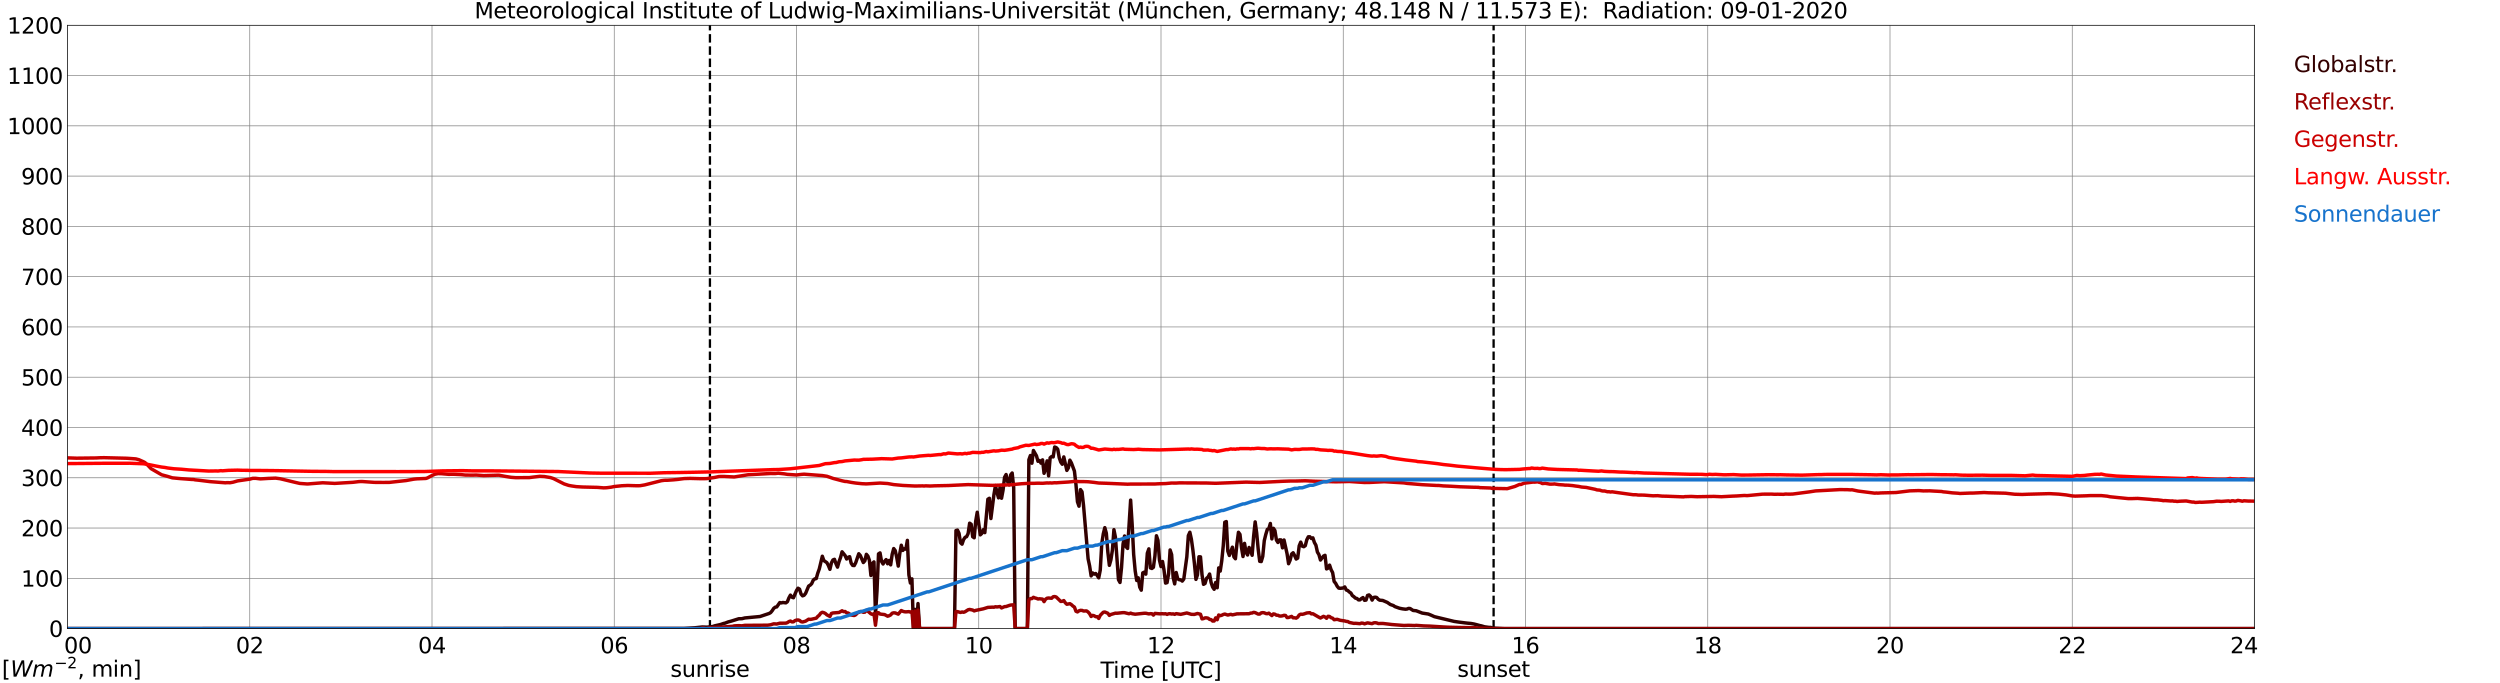<?xml version="1.0" encoding="utf-8" standalone="no"?>
<!DOCTYPE svg PUBLIC "-//W3C//DTD SVG 1.1//EN"
  "http://www.w3.org/Graphics/SVG/1.1/DTD/svg11.dtd">
<svg xmlns:xlink="http://www.w3.org/1999/xlink" width="1085.4pt" height="296.64pt" viewBox="0 0 1085.4 296.64" xmlns="http://www.w3.org/2000/svg" version="1.1">
 <defs>
  <style type="text/css">*{stroke-linejoin: round; stroke-linecap: butt}</style>
 </defs>
 <g id="figure_1">
  <g id="patch_1">
   <path d="M 0 296.64 
L 1085.4 296.64 
L 1085.4 0 
L 0 0 
z
" style="fill: #ffffff"/>
  </g>
  <g id="axes_1">
   <g id="patch_2">
    <path d="M 29.306 272.909 
L 978.814 272.909 
L 978.814 10.976 
L 29.306 10.976 
z
" style="fill: #ffffff"/>
   </g>
   <g id="patch_3">
    <path d="M 978.814 272.909 
L 978.814 272.909 
L 978.814 10.976 
L 978.814 10.976 
z
" clip-path="url(#p28fbc42447)" style="fill: #d3d3d3; opacity: 0.25; stroke: #d3d3d3; stroke-linejoin: miter"/>
   </g>
   <g id="matplotlib.axis_1">
    <g id="xtick_1">
     <g id="line2d_1">
      <path d="M 29.306 272.909 
L 29.306 10.976 
" clip-path="url(#p28fbc42447)" style="fill: none; stroke: #808080; stroke-width: 0.3; stroke-linecap: square"/>
     </g>
     <g id="line2d_2"/>
     <g id="text_1">
      <!--    00 -->
      <g transform="translate(18.733 283.627) scale(0.095 -0.095)">
       <defs>
        <path id="DejaVuSans-20" transform="scale(0.016)"/>
        <path id="DejaVuSans-30" d="M 2034 4250 
Q 1547 4250 1301 3770 
Q 1056 3291 1056 2328 
Q 1056 1369 1301 889 
Q 1547 409 2034 409 
Q 2525 409 2770 889 
Q 3016 1369 3016 2328 
Q 3016 3291 2770 3770 
Q 2525 4250 2034 4250 
z
M 2034 4750 
Q 2819 4750 3233 4129 
Q 3647 3509 3647 2328 
Q 3647 1150 3233 529 
Q 2819 -91 2034 -91 
Q 1250 -91 836 529 
Q 422 1150 422 2328 
Q 422 3509 836 4129 
Q 1250 4750 2034 4750 
z
" transform="scale(0.016)"/>
       </defs>
       <use xlink:href="#DejaVuSans-20"/>
       <use xlink:href="#DejaVuSans-20" transform="translate(31.787 0)"/>
       <use xlink:href="#DejaVuSans-20" transform="translate(63.574 0)"/>
       <use xlink:href="#DejaVuSans-30" transform="translate(95.361 0)"/>
       <use xlink:href="#DejaVuSans-30" transform="translate(158.984 0)"/>
      </g>
     </g>
    </g>
    <g id="xtick_2">
     <g id="line2d_3">
      <path d="M 108.431 272.909 
L 108.431 10.976 
" clip-path="url(#p28fbc42447)" style="fill: none; stroke: #808080; stroke-width: 0.3; stroke-linecap: square"/>
     </g>
     <g id="line2d_4"/>
     <g id="text_2">
      <!-- 02 -->
      <g transform="translate(102.387 283.627) scale(0.095 -0.095)">
       <defs>
        <path id="DejaVuSans-32" d="M 1228 531 
L 3431 531 
L 3431 0 
L 469 0 
L 469 531 
Q 828 903 1448 1529 
Q 2069 2156 2228 2338 
Q 2531 2678 2651 2914 
Q 2772 3150 2772 3378 
Q 2772 3750 2511 3984 
Q 2250 4219 1831 4219 
Q 1534 4219 1204 4116 
Q 875 4013 500 3803 
L 500 4441 
Q 881 4594 1212 4672 
Q 1544 4750 1819 4750 
Q 2544 4750 2975 4387 
Q 3406 4025 3406 3419 
Q 3406 3131 3298 2873 
Q 3191 2616 2906 2266 
Q 2828 2175 2409 1742 
Q 1991 1309 1228 531 
z
" transform="scale(0.016)"/>
       </defs>
       <use xlink:href="#DejaVuSans-30"/>
       <use xlink:href="#DejaVuSans-32" transform="translate(63.623 0)"/>
      </g>
     </g>
    </g>
    <g id="xtick_3">
     <g id="line2d_5">
      <path d="M 187.557 272.909 
L 187.557 10.976 
" clip-path="url(#p28fbc42447)" style="fill: none; stroke: #808080; stroke-width: 0.3; stroke-linecap: square"/>
     </g>
     <g id="line2d_6"/>
     <g id="text_3">
      <!-- 04 -->
      <g transform="translate(181.513 283.627) scale(0.095 -0.095)">
       <defs>
        <path id="DejaVuSans-34" d="M 2419 4116 
L 825 1625 
L 2419 1625 
L 2419 4116 
z
M 2253 4666 
L 3047 4666 
L 3047 1625 
L 3713 1625 
L 3713 1100 
L 3047 1100 
L 3047 0 
L 2419 0 
L 2419 1100 
L 313 1100 
L 313 1709 
L 2253 4666 
z
" transform="scale(0.016)"/>
       </defs>
       <use xlink:href="#DejaVuSans-30"/>
       <use xlink:href="#DejaVuSans-34" transform="translate(63.623 0)"/>
      </g>
     </g>
    </g>
    <g id="xtick_4">
     <g id="line2d_7">
      <path d="M 266.683 272.909 
L 266.683 10.976 
" clip-path="url(#p28fbc42447)" style="fill: none; stroke: #808080; stroke-width: 0.3; stroke-linecap: square"/>
     </g>
     <g id="line2d_8"/>
     <g id="text_4">
      <!-- 06 -->
      <g transform="translate(260.638 283.627) scale(0.095 -0.095)">
       <defs>
        <path id="DejaVuSans-36" d="M 2113 2584 
Q 1688 2584 1439 2293 
Q 1191 2003 1191 1497 
Q 1191 994 1439 701 
Q 1688 409 2113 409 
Q 2538 409 2786 701 
Q 3034 994 3034 1497 
Q 3034 2003 2786 2293 
Q 2538 2584 2113 2584 
z
M 3366 4563 
L 3366 3988 
Q 3128 4100 2886 4159 
Q 2644 4219 2406 4219 
Q 1781 4219 1451 3797 
Q 1122 3375 1075 2522 
Q 1259 2794 1537 2939 
Q 1816 3084 2150 3084 
Q 2853 3084 3261 2657 
Q 3669 2231 3669 1497 
Q 3669 778 3244 343 
Q 2819 -91 2113 -91 
Q 1303 -91 875 529 
Q 447 1150 447 2328 
Q 447 3434 972 4092 
Q 1497 4750 2381 4750 
Q 2619 4750 2861 4703 
Q 3103 4656 3366 4563 
z
" transform="scale(0.016)"/>
       </defs>
       <use xlink:href="#DejaVuSans-30"/>
       <use xlink:href="#DejaVuSans-36" transform="translate(63.623 0)"/>
      </g>
     </g>
    </g>
    <g id="xtick_5">
     <g id="line2d_9">
      <path d="M 345.808 272.909 
L 345.808 10.976 
" clip-path="url(#p28fbc42447)" style="fill: none; stroke: #808080; stroke-width: 0.3; stroke-linecap: square"/>
     </g>
     <g id="line2d_10"/>
     <g id="text_5">
      <!-- 08 -->
      <g transform="translate(339.764 283.627) scale(0.095 -0.095)">
       <defs>
        <path id="DejaVuSans-38" d="M 2034 2216 
Q 1584 2216 1326 1975 
Q 1069 1734 1069 1313 
Q 1069 891 1326 650 
Q 1584 409 2034 409 
Q 2484 409 2743 651 
Q 3003 894 3003 1313 
Q 3003 1734 2745 1975 
Q 2488 2216 2034 2216 
z
M 1403 2484 
Q 997 2584 770 2862 
Q 544 3141 544 3541 
Q 544 4100 942 4425 
Q 1341 4750 2034 4750 
Q 2731 4750 3128 4425 
Q 3525 4100 3525 3541 
Q 3525 3141 3298 2862 
Q 3072 2584 2669 2484 
Q 3125 2378 3379 2068 
Q 3634 1759 3634 1313 
Q 3634 634 3220 271 
Q 2806 -91 2034 -91 
Q 1263 -91 848 271 
Q 434 634 434 1313 
Q 434 1759 690 2068 
Q 947 2378 1403 2484 
z
M 1172 3481 
Q 1172 3119 1398 2916 
Q 1625 2713 2034 2713 
Q 2441 2713 2670 2916 
Q 2900 3119 2900 3481 
Q 2900 3844 2670 4047 
Q 2441 4250 2034 4250 
Q 1625 4250 1398 4047 
Q 1172 3844 1172 3481 
z
" transform="scale(0.016)"/>
       </defs>
       <use xlink:href="#DejaVuSans-30"/>
       <use xlink:href="#DejaVuSans-38" transform="translate(63.623 0)"/>
      </g>
     </g>
    </g>
    <g id="xtick_6">
     <g id="line2d_11">
      <path d="M 424.934 272.909 
L 424.934 10.976 
" clip-path="url(#p28fbc42447)" style="fill: none; stroke: #808080; stroke-width: 0.3; stroke-linecap: square"/>
     </g>
     <g id="line2d_12"/>
     <g id="text_6">
      <!-- 10 -->
      <g transform="translate(418.89 283.627) scale(0.095 -0.095)">
       <defs>
        <path id="DejaVuSans-31" d="M 794 531 
L 1825 531 
L 1825 4091 
L 703 3866 
L 703 4441 
L 1819 4666 
L 2450 4666 
L 2450 531 
L 3481 531 
L 3481 0 
L 794 0 
L 794 531 
z
" transform="scale(0.016)"/>
       </defs>
       <use xlink:href="#DejaVuSans-31"/>
       <use xlink:href="#DejaVuSans-30" transform="translate(63.623 0)"/>
      </g>
     </g>
    </g>
    <g id="xtick_7">
     <g id="line2d_13">
      <path d="M 504.06 272.909 
L 504.06 10.976 
" clip-path="url(#p28fbc42447)" style="fill: none; stroke: #808080; stroke-width: 0.3; stroke-linecap: square"/>
     </g>
     <g id="line2d_14"/>
     <g id="text_7">
      <!-- 12 -->
      <g transform="translate(498.015 283.627) scale(0.095 -0.095)">
       <use xlink:href="#DejaVuSans-31"/>
       <use xlink:href="#DejaVuSans-32" transform="translate(63.623 0)"/>
      </g>
     </g>
    </g>
    <g id="xtick_8">
     <g id="line2d_15">
      <path d="M 583.185 272.909 
L 583.185 10.976 
" clip-path="url(#p28fbc42447)" style="fill: none; stroke: #808080; stroke-width: 0.3; stroke-linecap: square"/>
     </g>
     <g id="line2d_16"/>
     <g id="text_8">
      <!-- 14 -->
      <g transform="translate(577.141 283.627) scale(0.095 -0.095)">
       <use xlink:href="#DejaVuSans-31"/>
       <use xlink:href="#DejaVuSans-34" transform="translate(63.623 0)"/>
      </g>
     </g>
    </g>
    <g id="xtick_9">
     <g id="line2d_17">
      <path d="M 662.311 272.909 
L 662.311 10.976 
" clip-path="url(#p28fbc42447)" style="fill: none; stroke: #808080; stroke-width: 0.3; stroke-linecap: square"/>
     </g>
     <g id="line2d_18"/>
     <g id="text_9">
      <!-- 16 -->
      <g transform="translate(656.267 283.627) scale(0.095 -0.095)">
       <use xlink:href="#DejaVuSans-31"/>
       <use xlink:href="#DejaVuSans-36" transform="translate(63.623 0)"/>
      </g>
     </g>
    </g>
    <g id="xtick_10">
     <g id="line2d_19">
      <path d="M 741.437 272.909 
L 741.437 10.976 
" clip-path="url(#p28fbc42447)" style="fill: none; stroke: #808080; stroke-width: 0.3; stroke-linecap: square"/>
     </g>
     <g id="line2d_20"/>
     <g id="text_10">
      <!-- 18 -->
      <g transform="translate(735.392 283.627) scale(0.095 -0.095)">
       <use xlink:href="#DejaVuSans-31"/>
       <use xlink:href="#DejaVuSans-38" transform="translate(63.623 0)"/>
      </g>
     </g>
    </g>
    <g id="xtick_11">
     <g id="line2d_21">
      <path d="M 820.562 272.909 
L 820.562 10.976 
" clip-path="url(#p28fbc42447)" style="fill: none; stroke: #808080; stroke-width: 0.3; stroke-linecap: square"/>
     </g>
     <g id="line2d_22"/>
     <g id="text_11">
      <!-- 20 -->
      <g transform="translate(814.518 283.627) scale(0.095 -0.095)">
       <use xlink:href="#DejaVuSans-32"/>
       <use xlink:href="#DejaVuSans-30" transform="translate(63.623 0)"/>
      </g>
     </g>
    </g>
    <g id="xtick_12">
     <g id="line2d_23">
      <path d="M 899.688 272.909 
L 899.688 10.976 
" clip-path="url(#p28fbc42447)" style="fill: none; stroke: #808080; stroke-width: 0.3; stroke-linecap: square"/>
     </g>
     <g id="line2d_24"/>
     <g id="text_12">
      <!-- 22 -->
      <g transform="translate(893.644 283.627) scale(0.095 -0.095)">
       <use xlink:href="#DejaVuSans-32"/>
       <use xlink:href="#DejaVuSans-32" transform="translate(63.623 0)"/>
      </g>
     </g>
    </g>
    <g id="xtick_13">
     <g id="line2d_25">
      <path d="M 978.814 272.909 
L 978.814 10.976 
" clip-path="url(#p28fbc42447)" style="fill: none; stroke: #808080; stroke-width: 0.3; stroke-linecap: square"/>
     </g>
     <g id="line2d_26"/>
     <g id="text_13">
      <!-- 24    -->
      <g transform="translate(968.241 283.627) scale(0.095 -0.095)">
       <use xlink:href="#DejaVuSans-32"/>
       <use xlink:href="#DejaVuSans-34" transform="translate(63.623 0)"/>
       <use xlink:href="#DejaVuSans-20" transform="translate(127.246 0)"/>
       <use xlink:href="#DejaVuSans-20" transform="translate(159.033 0)"/>
       <use xlink:href="#DejaVuSans-20" transform="translate(190.82 0)"/>
      </g>
     </g>
    </g>
    <g id="text_14">
     <!-- Time [UTC] -->
     <g transform="translate(477.806 294.322) scale(0.095 -0.095)">
      <defs>
       <path id="DejaVuSans-54" d="M -19 4666 
L 3928 4666 
L 3928 4134 
L 2272 4134 
L 2272 0 
L 1638 0 
L 1638 4134 
L -19 4134 
L -19 4666 
z
" transform="scale(0.016)"/>
       <path id="DejaVuSans-69" d="M 603 3500 
L 1178 3500 
L 1178 0 
L 603 0 
L 603 3500 
z
M 603 4863 
L 1178 4863 
L 1178 4134 
L 603 4134 
L 603 4863 
z
" transform="scale(0.016)"/>
       <path id="DejaVuSans-6d" d="M 3328 2828 
Q 3544 3216 3844 3400 
Q 4144 3584 4550 3584 
Q 5097 3584 5394 3201 
Q 5691 2819 5691 2113 
L 5691 0 
L 5113 0 
L 5113 2094 
Q 5113 2597 4934 2840 
Q 4756 3084 4391 3084 
Q 3944 3084 3684 2787 
Q 3425 2491 3425 1978 
L 3425 0 
L 2847 0 
L 2847 2094 
Q 2847 2600 2669 2842 
Q 2491 3084 2119 3084 
Q 1678 3084 1418 2786 
Q 1159 2488 1159 1978 
L 1159 0 
L 581 0 
L 581 3500 
L 1159 3500 
L 1159 2956 
Q 1356 3278 1631 3431 
Q 1906 3584 2284 3584 
Q 2666 3584 2933 3390 
Q 3200 3197 3328 2828 
z
" transform="scale(0.016)"/>
       <path id="DejaVuSans-65" d="M 3597 1894 
L 3597 1613 
L 953 1613 
Q 991 1019 1311 708 
Q 1631 397 2203 397 
Q 2534 397 2845 478 
Q 3156 559 3463 722 
L 3463 178 
Q 3153 47 2828 -22 
Q 2503 -91 2169 -91 
Q 1331 -91 842 396 
Q 353 884 353 1716 
Q 353 2575 817 3079 
Q 1281 3584 2069 3584 
Q 2775 3584 3186 3129 
Q 3597 2675 3597 1894 
z
M 3022 2063 
Q 3016 2534 2758 2815 
Q 2500 3097 2075 3097 
Q 1594 3097 1305 2825 
Q 1016 2553 972 2059 
L 3022 2063 
z
" transform="scale(0.016)"/>
       <path id="DejaVuSans-5b" d="M 550 4863 
L 1875 4863 
L 1875 4416 
L 1125 4416 
L 1125 -397 
L 1875 -397 
L 1875 -844 
L 550 -844 
L 550 4863 
z
" transform="scale(0.016)"/>
       <path id="DejaVuSans-55" d="M 556 4666 
L 1191 4666 
L 1191 1831 
Q 1191 1081 1462 751 
Q 1734 422 2344 422 
Q 2950 422 3222 751 
Q 3494 1081 3494 1831 
L 3494 4666 
L 4128 4666 
L 4128 1753 
Q 4128 841 3676 375 
Q 3225 -91 2344 -91 
Q 1459 -91 1007 375 
Q 556 841 556 1753 
L 556 4666 
z
" transform="scale(0.016)"/>
       <path id="DejaVuSans-43" d="M 4122 4306 
L 4122 3641 
Q 3803 3938 3442 4084 
Q 3081 4231 2675 4231 
Q 1875 4231 1450 3742 
Q 1025 3253 1025 2328 
Q 1025 1406 1450 917 
Q 1875 428 2675 428 
Q 3081 428 3442 575 
Q 3803 722 4122 1019 
L 4122 359 
Q 3791 134 3420 21 
Q 3050 -91 2638 -91 
Q 1578 -91 968 557 
Q 359 1206 359 2328 
Q 359 3453 968 4101 
Q 1578 4750 2638 4750 
Q 3056 4750 3426 4639 
Q 3797 4528 4122 4306 
z
" transform="scale(0.016)"/>
       <path id="DejaVuSans-5d" d="M 1947 4863 
L 1947 -844 
L 622 -844 
L 622 -397 
L 1369 -397 
L 1369 4416 
L 622 4416 
L 622 4863 
L 1947 4863 
z
" transform="scale(0.016)"/>
      </defs>
      <use xlink:href="#DejaVuSans-54"/>
      <use xlink:href="#DejaVuSans-69" transform="translate(57.959 0)"/>
      <use xlink:href="#DejaVuSans-6d" transform="translate(85.742 0)"/>
      <use xlink:href="#DejaVuSans-65" transform="translate(183.154 0)"/>
      <use xlink:href="#DejaVuSans-20" transform="translate(244.678 0)"/>
      <use xlink:href="#DejaVuSans-5b" transform="translate(276.465 0)"/>
      <use xlink:href="#DejaVuSans-55" transform="translate(315.479 0)"/>
      <use xlink:href="#DejaVuSans-54" transform="translate(388.672 0)"/>
      <use xlink:href="#DejaVuSans-43" transform="translate(443.881 0)"/>
      <use xlink:href="#DejaVuSans-5d" transform="translate(513.705 0)"/>
     </g>
    </g>
   </g>
   <g id="matplotlib.axis_2">
    <g id="ytick_1">
     <g id="line2d_27">
      <path d="M 29.306 272.909 
L 978.814 272.909 
" clip-path="url(#p28fbc42447)" style="fill: none; stroke: #808080; stroke-width: 0.3; stroke-linecap: square"/>
     </g>
     <g id="line2d_28"/>
     <g id="text_15">
      <!-- 0 -->
      <g transform="translate(21.261 276.518) scale(0.095 -0.095)">
       <use xlink:href="#DejaVuSans-30"/>
      </g>
     </g>
    </g>
    <g id="ytick_2">
     <g id="line2d_29">
      <path d="M 29.306 251.081 
L 978.814 251.081 
" clip-path="url(#p28fbc42447)" style="fill: none; stroke: #808080; stroke-width: 0.3; stroke-linecap: square"/>
     </g>
     <g id="line2d_30"/>
     <g id="text_16">
      <!-- 100 -->
      <g transform="translate(9.173 254.69) scale(0.095 -0.095)">
       <use xlink:href="#DejaVuSans-31"/>
       <use xlink:href="#DejaVuSans-30" transform="translate(63.623 0)"/>
       <use xlink:href="#DejaVuSans-30" transform="translate(127.246 0)"/>
      </g>
     </g>
    </g>
    <g id="ytick_3">
     <g id="line2d_31">
      <path d="M 29.306 229.253 
L 978.814 229.253 
" clip-path="url(#p28fbc42447)" style="fill: none; stroke: #808080; stroke-width: 0.3; stroke-linecap: square"/>
     </g>
     <g id="line2d_32"/>
     <g id="text_17">
      <!-- 200 -->
      <g transform="translate(9.173 232.863) scale(0.095 -0.095)">
       <use xlink:href="#DejaVuSans-32"/>
       <use xlink:href="#DejaVuSans-30" transform="translate(63.623 0)"/>
       <use xlink:href="#DejaVuSans-30" transform="translate(127.246 0)"/>
      </g>
     </g>
    </g>
    <g id="ytick_4">
     <g id="line2d_33">
      <path d="M 29.306 207.426 
L 978.814 207.426 
" clip-path="url(#p28fbc42447)" style="fill: none; stroke: #808080; stroke-width: 0.3; stroke-linecap: square"/>
     </g>
     <g id="line2d_34"/>
     <g id="text_18">
      <!-- 300 -->
      <g transform="translate(9.173 211.035) scale(0.095 -0.095)">
       <defs>
        <path id="DejaVuSans-33" d="M 2597 2516 
Q 3050 2419 3304 2112 
Q 3559 1806 3559 1356 
Q 3559 666 3084 287 
Q 2609 -91 1734 -91 
Q 1441 -91 1130 -33 
Q 819 25 488 141 
L 488 750 
Q 750 597 1062 519 
Q 1375 441 1716 441 
Q 2309 441 2620 675 
Q 2931 909 2931 1356 
Q 2931 1769 2642 2001 
Q 2353 2234 1838 2234 
L 1294 2234 
L 1294 2753 
L 1863 2753 
Q 2328 2753 2575 2939 
Q 2822 3125 2822 3475 
Q 2822 3834 2567 4026 
Q 2313 4219 1838 4219 
Q 1578 4219 1281 4162 
Q 984 4106 628 3988 
L 628 4550 
Q 988 4650 1302 4700 
Q 1616 4750 1894 4750 
Q 2613 4750 3031 4423 
Q 3450 4097 3450 3541 
Q 3450 3153 3228 2886 
Q 3006 2619 2597 2516 
z
" transform="scale(0.016)"/>
       </defs>
       <use xlink:href="#DejaVuSans-33"/>
       <use xlink:href="#DejaVuSans-30" transform="translate(63.623 0)"/>
       <use xlink:href="#DejaVuSans-30" transform="translate(127.246 0)"/>
      </g>
     </g>
    </g>
    <g id="ytick_5">
     <g id="line2d_35">
      <path d="M 29.306 185.598 
L 978.814 185.598 
" clip-path="url(#p28fbc42447)" style="fill: none; stroke: #808080; stroke-width: 0.3; stroke-linecap: square"/>
     </g>
     <g id="line2d_36"/>
     <g id="text_19">
      <!-- 400 -->
      <g transform="translate(9.173 189.207) scale(0.095 -0.095)">
       <use xlink:href="#DejaVuSans-34"/>
       <use xlink:href="#DejaVuSans-30" transform="translate(63.623 0)"/>
       <use xlink:href="#DejaVuSans-30" transform="translate(127.246 0)"/>
      </g>
     </g>
    </g>
    <g id="ytick_6">
     <g id="line2d_37">
      <path d="M 29.306 163.77 
L 978.814 163.77 
" clip-path="url(#p28fbc42447)" style="fill: none; stroke: #808080; stroke-width: 0.3; stroke-linecap: square"/>
     </g>
     <g id="line2d_38"/>
     <g id="text_20">
      <!-- 500 -->
      <g transform="translate(9.173 167.379) scale(0.095 -0.095)">
       <defs>
        <path id="DejaVuSans-35" d="M 691 4666 
L 3169 4666 
L 3169 4134 
L 1269 4134 
L 1269 2991 
Q 1406 3038 1543 3061 
Q 1681 3084 1819 3084 
Q 2600 3084 3056 2656 
Q 3513 2228 3513 1497 
Q 3513 744 3044 326 
Q 2575 -91 1722 -91 
Q 1428 -91 1123 -41 
Q 819 9 494 109 
L 494 744 
Q 775 591 1075 516 
Q 1375 441 1709 441 
Q 2250 441 2565 725 
Q 2881 1009 2881 1497 
Q 2881 1984 2565 2268 
Q 2250 2553 1709 2553 
Q 1456 2553 1204 2497 
Q 953 2441 691 2322 
L 691 4666 
z
" transform="scale(0.016)"/>
       </defs>
       <use xlink:href="#DejaVuSans-35"/>
       <use xlink:href="#DejaVuSans-30" transform="translate(63.623 0)"/>
       <use xlink:href="#DejaVuSans-30" transform="translate(127.246 0)"/>
      </g>
     </g>
    </g>
    <g id="ytick_7">
     <g id="line2d_39">
      <path d="M 29.306 141.942 
L 978.814 141.942 
" clip-path="url(#p28fbc42447)" style="fill: none; stroke: #808080; stroke-width: 0.3; stroke-linecap: square"/>
     </g>
     <g id="line2d_40"/>
     <g id="text_21">
      <!-- 600 -->
      <g transform="translate(9.173 145.551) scale(0.095 -0.095)">
       <use xlink:href="#DejaVuSans-36"/>
       <use xlink:href="#DejaVuSans-30" transform="translate(63.623 0)"/>
       <use xlink:href="#DejaVuSans-30" transform="translate(127.246 0)"/>
      </g>
     </g>
    </g>
    <g id="ytick_8">
     <g id="line2d_41">
      <path d="M 29.306 120.114 
L 978.814 120.114 
" clip-path="url(#p28fbc42447)" style="fill: none; stroke: #808080; stroke-width: 0.3; stroke-linecap: square"/>
     </g>
     <g id="line2d_42"/>
     <g id="text_22">
      <!-- 700 -->
      <g transform="translate(9.173 123.724) scale(0.095 -0.095)">
       <defs>
        <path id="DejaVuSans-37" d="M 525 4666 
L 3525 4666 
L 3525 4397 
L 1831 0 
L 1172 0 
L 2766 4134 
L 525 4134 
L 525 4666 
z
" transform="scale(0.016)"/>
       </defs>
       <use xlink:href="#DejaVuSans-37"/>
       <use xlink:href="#DejaVuSans-30" transform="translate(63.623 0)"/>
       <use xlink:href="#DejaVuSans-30" transform="translate(127.246 0)"/>
      </g>
     </g>
    </g>
    <g id="ytick_9">
     <g id="line2d_43">
      <path d="M 29.306 98.287 
L 978.814 98.287 
" clip-path="url(#p28fbc42447)" style="fill: none; stroke: #808080; stroke-width: 0.3; stroke-linecap: square"/>
     </g>
     <g id="line2d_44"/>
     <g id="text_23">
      <!-- 800 -->
      <g transform="translate(9.173 101.896) scale(0.095 -0.095)">
       <use xlink:href="#DejaVuSans-38"/>
       <use xlink:href="#DejaVuSans-30" transform="translate(63.623 0)"/>
       <use xlink:href="#DejaVuSans-30" transform="translate(127.246 0)"/>
      </g>
     </g>
    </g>
    <g id="ytick_10">
     <g id="line2d_45">
      <path d="M 29.306 76.459 
L 978.814 76.459 
" clip-path="url(#p28fbc42447)" style="fill: none; stroke: #808080; stroke-width: 0.3; stroke-linecap: square"/>
     </g>
     <g id="line2d_46"/>
     <g id="text_24">
      <!-- 900 -->
      <g transform="translate(9.173 80.068) scale(0.095 -0.095)">
       <defs>
        <path id="DejaVuSans-39" d="M 703 97 
L 703 672 
Q 941 559 1184 500 
Q 1428 441 1663 441 
Q 2288 441 2617 861 
Q 2947 1281 2994 2138 
Q 2813 1869 2534 1725 
Q 2256 1581 1919 1581 
Q 1219 1581 811 2004 
Q 403 2428 403 3163 
Q 403 3881 828 4315 
Q 1253 4750 1959 4750 
Q 2769 4750 3195 4129 
Q 3622 3509 3622 2328 
Q 3622 1225 3098 567 
Q 2575 -91 1691 -91 
Q 1453 -91 1209 -44 
Q 966 3 703 97 
z
M 1959 2075 
Q 2384 2075 2632 2365 
Q 2881 2656 2881 3163 
Q 2881 3666 2632 3958 
Q 2384 4250 1959 4250 
Q 1534 4250 1286 3958 
Q 1038 3666 1038 3163 
Q 1038 2656 1286 2365 
Q 1534 2075 1959 2075 
z
" transform="scale(0.016)"/>
       </defs>
       <use xlink:href="#DejaVuSans-39"/>
       <use xlink:href="#DejaVuSans-30" transform="translate(63.623 0)"/>
       <use xlink:href="#DejaVuSans-30" transform="translate(127.246 0)"/>
      </g>
     </g>
    </g>
    <g id="ytick_11">
     <g id="line2d_47">
      <path d="M 29.306 54.631 
L 978.814 54.631 
" clip-path="url(#p28fbc42447)" style="fill: none; stroke: #808080; stroke-width: 0.3; stroke-linecap: square"/>
     </g>
     <g id="line2d_48"/>
     <g id="text_25">
      <!-- 1000 -->
      <g transform="translate(3.128 58.24) scale(0.095 -0.095)">
       <use xlink:href="#DejaVuSans-31"/>
       <use xlink:href="#DejaVuSans-30" transform="translate(63.623 0)"/>
       <use xlink:href="#DejaVuSans-30" transform="translate(127.246 0)"/>
       <use xlink:href="#DejaVuSans-30" transform="translate(190.869 0)"/>
      </g>
     </g>
    </g>
    <g id="ytick_12">
     <g id="line2d_49">
      <path d="M 29.306 32.803 
L 978.814 32.803 
" clip-path="url(#p28fbc42447)" style="fill: none; stroke: #808080; stroke-width: 0.3; stroke-linecap: square"/>
     </g>
     <g id="line2d_50"/>
     <g id="text_26">
      <!-- 1100 -->
      <g transform="translate(3.128 36.413) scale(0.095 -0.095)">
       <use xlink:href="#DejaVuSans-31"/>
       <use xlink:href="#DejaVuSans-31" transform="translate(63.623 0)"/>
       <use xlink:href="#DejaVuSans-30" transform="translate(127.246 0)"/>
       <use xlink:href="#DejaVuSans-30" transform="translate(190.869 0)"/>
      </g>
     </g>
    </g>
    <g id="ytick_13">
     <g id="line2d_51">
      <path d="M 29.306 10.976 
L 978.814 10.976 
" clip-path="url(#p28fbc42447)" style="fill: none; stroke: #808080; stroke-width: 0.3; stroke-linecap: square"/>
     </g>
     <g id="line2d_52"/>
     <g id="text_27">
      <!-- 1200 -->
      <g transform="translate(3.128 14.585) scale(0.095 -0.095)">
       <use xlink:href="#DejaVuSans-31"/>
       <use xlink:href="#DejaVuSans-32" transform="translate(63.623 0)"/>
       <use xlink:href="#DejaVuSans-30" transform="translate(127.246 0)"/>
       <use xlink:href="#DejaVuSans-30" transform="translate(190.869 0)"/>
      </g>
     </g>
    </g>
   </g>
   <g id="line2d_53">
    <path d="M 308.224 272.909 
L 308.224 10.976 
" clip-path="url(#p28fbc42447)" style="fill: none; stroke-dasharray: 3.7,1.6; stroke-dashoffset: 0; stroke: #000000"/>
   </g>
   <g id="line2d_54">
    <path d="M 648.464 272.909 
L 648.464 10.976 
" clip-path="url(#p28fbc42447)" style="fill: none; stroke-dasharray: 3.7,1.6; stroke-dashoffset: 0; stroke: #000000"/>
   </g>
   <g id="line2d_55">
    <path d="M 29.306 272.909 
L 297.014 272.85 
L 299.652 272.686 
L 301.63 272.562 
L 304.927 272.21 
L 306.905 272.293 
L 308.883 272.086 
L 309.543 271.983 
L 310.202 271.734 
L 312.839 271.134 
L 314.158 270.68 
L 314.818 270.536 
L 316.136 270.019 
L 317.455 269.667 
L 320.752 268.635 
L 322.071 268.613 
L 323.39 268.283 
L 329.983 267.661 
L 333.94 266.339 
L 334.599 265.946 
L 335.258 265.14 
L 335.918 264.127 
L 336.577 263.61 
L 337.236 263.488 
L 338.555 261.606 
L 339.215 261.772 
L 339.874 261.585 
L 341.193 261.731 
L 341.852 261.233 
L 342.512 259.581 
L 343.171 258.382 
L 343.83 259.271 
L 344.49 259.517 
L 345.808 256.396 
L 346.468 255.383 
L 347.127 255.776 
L 347.787 257.926 
L 348.446 258.692 
L 349.105 258.444 
L 349.765 257.597 
L 351.083 254.434 
L 351.743 254.061 
L 352.402 253.399 
L 353.062 251.913 
L 353.721 251.332 
L 354.38 251.188 
L 355.04 248.852 
L 355.699 247.012 
L 357.018 241.494 
L 357.677 243.376 
L 358.996 244.284 
L 359.655 245.524 
L 360.315 247.178 
L 360.974 244.389 
L 361.634 243.105 
L 362.293 242.837 
L 362.952 244.76 
L 363.612 246.227 
L 364.271 243.85 
L 364.93 242.031 
L 365.59 239.571 
L 366.909 241.204 
L 367.568 242.693 
L 368.227 241.948 
L 368.887 241.702 
L 369.546 244.511 
L 370.206 245.482 
L 370.865 245.546 
L 371.524 244.284 
L 372.843 240.418 
L 373.502 241.163 
L 374.821 244.223 
L 375.481 243.478 
L 376.14 240.667 
L 376.799 241.431 
L 377.459 243.271 
L 378.118 249.846 
L 378.777 244.616 
L 379.437 243.954 
L 380.096 266.836 
L 380.756 256.584 
L 381.415 240.481 
L 382.074 240.047 
L 382.734 243.767 
L 383.393 244.862 
L 384.053 243.686 
L 384.712 242.961 
L 385.371 244.76 
L 386.031 243.334 
L 386.69 245.236 
L 387.349 240.647 
L 388.009 238.166 
L 388.668 239.034 
L 389.328 242.031 
L 389.987 245.773 
L 390.646 240.357 
L 391.306 236.718 
L 391.965 238.973 
L 392.624 238.249 
L 393.284 238.434 
L 393.943 234.61 
L 394.603 249.597 
L 395.262 253.131 
L 395.921 251.312 
L 396.581 272.909 
L 397.24 264.562 
L 397.899 272.271 
L 398.559 262.041 
L 399.218 272.52 
L 399.878 272.909 
L 414.384 272.909 
L 415.043 230.332 
L 415.703 230.146 
L 416.362 231.552 
L 417.022 235.644 
L 417.681 236.245 
L 418.34 234.3 
L 419 233.287 
L 419.659 232.999 
L 420.318 231.654 
L 420.978 227.149 
L 421.637 227.603 
L 422.297 233.019 
L 422.956 233.475 
L 423.615 226.261 
L 424.275 222.395 
L 425.593 232.213 
L 426.253 231.613 
L 426.912 229.98 
L 427.572 231.242 
L 428.89 216.753 
L 429.55 216.338 
L 430.209 225.123 
L 431.528 214.705 
L 432.187 210.82 
L 432.847 213.753 
L 433.506 216.152 
L 434.165 211.625 
L 434.825 216.318 
L 435.484 212.804 
L 436.144 207.223 
L 436.803 206.024 
L 437.462 209.104 
L 438.122 210.488 
L 438.781 206.19 
L 439.44 205.363 
L 440.1 211.606 
L 440.759 272.909 
L 446.034 272.909 
L 446.694 199.616 
L 447.353 197.775 
L 448.012 201.104 
L 448.672 195.586 
L 449.991 197.9 
L 450.65 200.277 
L 451.309 199.926 
L 451.969 201.085 
L 452.628 199.657 
L 453.287 205.487 
L 453.947 203.584 
L 454.606 200.091 
L 455.266 206.603 
L 455.925 198.769 
L 456.584 198.21 
L 457.244 198.376 
L 457.903 194.076 
L 458.563 194.324 
L 459.222 195.047 
L 459.881 198.747 
L 460.541 200.628 
L 461.2 201.558 
L 461.859 198.376 
L 463.178 204.226 
L 463.838 203.13 
L 464.497 199.781 
L 465.156 200.98 
L 466.475 204.536 
L 467.134 210.324 
L 467.794 217.868 
L 468.453 219.769 
L 469.113 212.577 
L 469.772 213.526 
L 470.431 219.522 
L 472.409 242.61 
L 473.069 245.711 
L 473.728 250.031 
L 474.388 248.75 
L 475.047 249.265 
L 475.706 248.996 
L 476.366 249.846 
L 477.025 250.878 
L 477.685 247.53 
L 478.344 236.016 
L 479.003 231.779 
L 479.663 229.092 
L 480.322 231.488 
L 480.981 239.696 
L 481.641 245.443 
L 482.3 243.105 
L 482.96 238.827 
L 483.619 229.96 
L 484.278 233.287 
L 485.597 251.683 
L 486.256 252.884 
L 486.916 246.456 
L 487.575 236.245 
L 488.235 232.709 
L 488.894 237.38 
L 489.553 238.104 
L 490.872 217.124 
L 491.532 227.603 
L 492.191 240.728 
L 492.85 247.84 
L 493.51 252.015 
L 494.169 250.858 
L 494.828 254.929 
L 495.488 256.232 
L 496.147 248.728 
L 496.807 248.398 
L 497.466 249.265 
L 498.125 240.172 
L 498.785 238.29 
L 499.444 246.558 
L 500.103 246.807 
L 500.763 246.29 
L 501.422 241.35 
L 502.082 232.606 
L 502.741 234.59 
L 503.4 243.21 
L 504.06 245.98 
L 504.719 243.788 
L 505.379 247.571 
L 506.038 253.152 
L 506.697 252.945 
L 507.357 249.079 
L 508.016 238.766 
L 508.675 240.791 
L 509.335 250.734 
L 509.994 253.504 
L 510.654 248.562 
L 511.313 251.291 
L 511.972 251.705 
L 512.632 251.747 
L 513.291 252.284 
L 513.95 251.415 
L 515.269 241.782 
L 515.929 232.543 
L 516.588 231.076 
L 517.247 234.095 
L 517.907 238.827 
L 518.566 244.657 
L 519.226 251.539 
L 519.885 249.638 
L 520.544 241.721 
L 521.204 241.763 
L 521.863 249.514 
L 522.522 253.689 
L 523.182 253.316 
L 523.841 251.085 
L 524.501 250.527 
L 525.16 249.223 
L 525.819 252.925 
L 526.479 254.868 
L 527.138 255.839 
L 527.797 252.884 
L 528.457 255.178 
L 529.116 246.558 
L 529.776 247.942 
L 530.435 243.498 
L 531.094 236.906 
L 531.754 226.734 
L 532.413 226.446 
L 533.073 239.283 
L 533.732 241.163 
L 535.051 237.567 
L 535.71 241.782 
L 536.369 242.59 
L 537.029 236.037 
L 537.688 231.098 
L 538.348 232.006 
L 539.007 237.731 
L 539.666 241.619 
L 540.326 235.913 
L 540.985 239.82 
L 541.644 240.957 
L 542.304 237.69 
L 542.963 239.095 
L 543.623 241.08 
L 544.282 232.772 
L 544.941 226.59 
L 545.601 231.427 
L 546.26 238.497 
L 546.919 243.705 
L 547.579 243.808 
L 548.238 241.536 
L 548.898 234.734 
L 549.557 232.028 
L 550.216 229.856 
L 550.876 229.526 
L 551.535 227.274 
L 552.195 233.97 
L 552.854 229.382 
L 553.513 230.332 
L 554.173 234.466 
L 554.832 235.52 
L 555.491 234.383 
L 556.151 234.405 
L 556.81 237.856 
L 557.47 234.446 
L 558.788 240.399 
L 559.448 244.74 
L 560.107 243.23 
L 560.766 240.543 
L 561.426 239.986 
L 562.085 241.226 
L 562.745 242.714 
L 563.404 242.3 
L 564.063 236.967 
L 564.723 235.376 
L 565.382 237.111 
L 566.042 237.36 
L 566.701 236.906 
L 567.36 234.363 
L 568.02 233.06 
L 568.679 233.04 
L 569.338 233.785 
L 569.998 233.516 
L 570.657 235.52 
L 571.317 236.718 
L 571.976 239.696 
L 572.635 240.811 
L 573.295 243.147 
L 574.613 241.431 
L 575.273 241.101 
L 575.932 246.993 
L 576.592 246.683 
L 577.251 245.36 
L 577.91 247.344 
L 578.57 248.604 
L 579.229 252.45 
L 579.889 253.255 
L 580.548 254.517 
L 581.207 255.322 
L 581.867 255.425 
L 583.185 255.281 
L 583.845 254.827 
L 584.504 256.149 
L 585.164 256.396 
L 585.823 257.018 
L 586.482 257.45 
L 587.142 258.588 
L 587.801 259.044 
L 588.46 259.683 
L 589.12 259.827 
L 589.779 260.428 
L 590.439 260.428 
L 591.098 259.849 
L 591.757 259.437 
L 592.417 260.635 
L 593.076 260.53 
L 593.736 258.505 
L 594.395 258.299 
L 595.054 258.939 
L 595.714 260.53 
L 596.373 259.395 
L 597.032 259.271 
L 597.692 259.395 
L 598.351 260.159 
L 599.011 260.572 
L 600.329 260.696 
L 602.307 261.543 
L 603.626 262.453 
L 604.945 262.907 
L 605.604 263.364 
L 607.582 264.066 
L 608.901 264.335 
L 610.22 264.501 
L 610.879 264.418 
L 611.539 264.149 
L 612.198 264.191 
L 613.517 265.038 
L 614.836 265.162 
L 617.473 266.175 
L 620.111 266.587 
L 621.429 267.124 
L 622.748 267.725 
L 631.32 269.792 
L 633.298 270.08 
L 636.595 270.495 
L 638.573 270.68 
L 639.892 270.907 
L 641.211 271.239 
L 642.53 271.61 
L 643.189 271.734 
L 644.508 272.127 
L 646.486 272.396 
L 647.145 272.396 
L 648.464 272.706 
L 653.08 272.909 
L 978.154 272.909 
L 978.154 272.909 
" clip-path="url(#p28fbc42447)" style="fill: none; stroke: #330000; stroke-width: 1.5; stroke-linecap: square"/>
   </g>
   <g id="line2d_56">
    <path d="M 29.306 272.909 
L 304.267 272.909 
L 304.927 272.553 
L 305.586 272.573 
L 306.246 272.909 
L 306.905 272.909 
L 307.564 272.573 
L 309.543 272.47 
L 311.521 272.304 
L 312.839 272.285 
L 318.114 271.911 
L 318.774 271.726 
L 320.752 271.623 
L 322.071 271.704 
L 323.39 271.499 
L 333.28 271.435 
L 334.599 271.25 
L 335.918 270.837 
L 337.236 270.92 
L 338.555 270.569 
L 341.193 270.547 
L 341.852 270.32 
L 342.512 269.866 
L 343.171 269.637 
L 343.83 270.01 
L 344.49 269.969 
L 345.149 269.451 
L 345.808 269.224 
L 346.468 269.163 
L 347.127 269.349 
L 347.787 269.907 
L 348.446 270.052 
L 349.765 269.678 
L 351.083 268.831 
L 351.743 268.914 
L 352.402 268.831 
L 353.721 268.521 
L 354.38 268.397 
L 355.04 267.633 
L 355.699 267.074 
L 356.359 266.186 
L 357.018 265.834 
L 357.677 266 
L 358.337 266.33 
L 358.996 266.93 
L 360.315 267.653 
L 360.974 266.33 
L 361.634 266.125 
L 364.271 265.917 
L 365.59 265.173 
L 366.249 265.566 
L 366.909 265.483 
L 367.568 266.061 
L 368.227 266.144 
L 369.546 267.013 
L 370.865 267.24 
L 371.524 266.908 
L 372.184 266.166 
L 373.502 265.544 
L 374.162 265.503 
L 374.821 265.854 
L 375.481 265.773 
L 376.14 264.988 
L 376.799 265.359 
L 378.118 266.496 
L 378.777 266.745 
L 379.437 266.435 
L 380.096 271.446 
L 380.756 266.02 
L 381.415 266.02 
L 382.074 266.598 
L 384.053 266.828 
L 385.371 267.53 
L 386.031 267.323 
L 386.69 266.972 
L 387.349 266.227 
L 388.009 266.061 
L 388.668 266.103 
L 389.987 266.64 
L 391.306 265.07 
L 391.965 265.4 
L 392.624 265.586 
L 393.284 265.649 
L 394.603 265.544 
L 395.262 265.751 
L 395.921 265.483 
L 396.581 272.909 
L 397.24 265.317 
L 397.899 272.909 
L 398.559 264.883 
L 399.218 272.909 
L 414.384 272.909 
L 415.043 265.524 
L 415.703 265.544 
L 417.022 265.917 
L 417.681 265.69 
L 418.34 265.834 
L 419 265.586 
L 420.318 264.739 
L 420.978 264.595 
L 422.297 264.863 
L 422.956 265.234 
L 423.615 265.007 
L 424.934 264.739 
L 426.912 264.326 
L 428.89 263.706 
L 430.869 263.601 
L 431.528 263.643 
L 432.187 263.416 
L 432.847 263.518 
L 434.165 263.333 
L 434.825 263.933 
L 436.144 263.374 
L 436.803 263.333 
L 438.122 262.879 
L 438.781 262.693 
L 440.1 262.569 
L 440.759 272.909 
L 446.034 272.909 
L 446.694 260.439 
L 447.353 259.882 
L 448.012 259.882 
L 448.672 259.323 
L 449.331 259.614 
L 449.991 259.777 
L 450.65 260.068 
L 451.309 259.965 
L 452.628 260.109 
L 453.287 261.205 
L 453.947 260.15 
L 454.606 259.716 
L 455.266 259.633 
L 456.584 259.736 
L 457.244 259.074 
L 457.903 258.994 
L 458.563 259.199 
L 460.541 261.122 
L 461.2 261.059 
L 461.859 260.749 
L 462.519 261.722 
L 463.178 262.342 
L 464.497 262.093 
L 465.156 262.506 
L 465.816 263.126 
L 466.475 263.56 
L 467.134 265.38 
L 467.794 265.669 
L 468.453 265.193 
L 469.113 264.988 
L 469.772 265.007 
L 470.431 265.276 
L 471.75 265.234 
L 472.409 265.71 
L 473.069 266.454 
L 473.728 267.653 
L 474.388 267.179 
L 475.047 267.343 
L 475.706 267.757 
L 476.366 267.736 
L 477.025 268.502 
L 477.685 267.138 
L 479.003 265.815 
L 479.663 265.71 
L 480.981 266.247 
L 481.641 267.179 
L 482.3 266.786 
L 484.278 266.205 
L 484.938 266.247 
L 487.575 265.978 
L 488.235 266 
L 490.213 266.476 
L 490.872 266.186 
L 491.532 266.454 
L 492.85 266.662 
L 496.807 266.247 
L 497.466 266.247 
L 498.785 266.537 
L 499.444 266.435 
L 500.103 266.454 
L 500.763 267.055 
L 501.422 266.31 
L 503.4 266.496 
L 504.719 266.454 
L 505.379 266.515 
L 506.038 266.454 
L 506.697 266.745 
L 507.357 266.476 
L 508.016 266.454 
L 508.675 266.579 
L 509.335 266.515 
L 509.994 266.723 
L 510.654 266.413 
L 512.632 266.723 
L 515.269 266.125 
L 516.588 266.515 
L 517.247 266.723 
L 518.566 266.745 
L 519.885 266.352 
L 521.204 266.681 
L 521.863 268.687 
L 522.522 268.563 
L 523.182 268.253 
L 523.841 268.253 
L 524.501 268.397 
L 525.16 268.914 
L 525.819 269.017 
L 526.479 269.637 
L 527.138 269.617 
L 527.797 268.253 
L 528.457 269.058 
L 529.116 267.013 
L 529.776 267.301 
L 530.435 267.116 
L 531.094 266.786 
L 531.754 266.598 
L 533.073 267.033 
L 534.391 266.703 
L 535.051 266.95 
L 536.369 266.681 
L 537.029 266.515 
L 542.304 266.454 
L 542.963 266.186 
L 543.623 266.144 
L 544.282 265.854 
L 544.941 265.978 
L 546.26 266.62 
L 546.919 266.62 
L 547.579 266.083 
L 548.238 265.978 
L 548.898 266.061 
L 549.557 266.371 
L 550.216 266.454 
L 550.876 266.205 
L 552.195 267.26 
L 552.854 266.537 
L 553.513 266.662 
L 554.173 267.096 
L 554.832 267.116 
L 555.491 267.447 
L 556.151 267.467 
L 556.81 267.365 
L 557.47 267.138 
L 558.129 267.218 
L 558.788 268.129 
L 559.448 268.087 
L 560.766 267.611 
L 561.426 268.231 
L 562.085 268.211 
L 562.745 268.377 
L 563.404 267.943 
L 564.063 266.991 
L 564.723 266.64 
L 565.382 266.723 
L 566.042 266.579 
L 567.36 266.125 
L 568.679 266 
L 569.338 266.515 
L 569.998 266.454 
L 572.635 267.984 
L 573.295 268.314 
L 574.613 267.592 
L 575.273 267.88 
L 575.932 268.438 
L 576.592 267.57 
L 577.251 267.653 
L 577.91 268.192 
L 578.57 268.377 
L 579.229 269.058 
L 580.548 268.873 
L 581.867 269.307 
L 583.845 269.595 
L 584.504 269.783 
L 585.164 269.844 
L 585.823 270.237 
L 587.801 270.65 
L 588.46 270.608 
L 590.439 270.774 
L 591.098 270.506 
L 591.757 270.569 
L 592.417 270.837 
L 593.736 270.423 
L 595.714 270.774 
L 596.373 270.423 
L 597.032 270.361 
L 597.692 270.444 
L 598.351 270.713 
L 600.329 270.671 
L 602.967 270.981 
L 604.286 271.147 
L 609.561 271.56 
L 611.539 271.477 
L 614.176 271.582 
L 614.836 271.499 
L 618.133 271.745 
L 620.77 271.828 
L 624.067 272.036 
L 626.705 272.202 
L 628.683 272.304 
L 631.98 272.387 
L 633.958 272.429 
L 640.552 272.531 
L 641.87 272.675 
L 644.508 272.78 
L 647.805 272.909 
L 978.154 272.909 
L 978.154 272.909 
" clip-path="url(#p28fbc42447)" style="fill: none; stroke: #990000; stroke-width: 1.5; stroke-linecap: square"/>
   </g>
   <g id="line2d_57">
    <path d="M 29.306 198.786 
L 33.262 198.924 
L 41.834 198.823 
L 43.153 198.745 
L 45.131 198.703 
L 55.022 198.954 
L 57 199.087 
L 58.978 199.234 
L 60.297 199.585 
L 62.275 200.465 
L 62.934 200.816 
L 64.253 202.071 
L 65.572 203.464 
L 66.89 204.234 
L 68.869 205.38 
L 70.187 206.135 
L 72.825 206.845 
L 74.803 207.458 
L 78.1 207.773 
L 83.375 208.17 
L 84.034 208.181 
L 84.694 208.331 
L 86.013 208.462 
L 91.288 209.113 
L 97.881 209.617 
L 98.541 209.541 
L 99.86 209.582 
L 101.178 209.357 
L 103.156 208.788 
L 107.772 208.113 
L 108.431 208.041 
L 109.75 207.67 
L 111.069 207.679 
L 113.047 207.919 
L 116.344 207.716 
L 119.641 207.583 
L 121.619 207.845 
L 122.938 208.157 
L 128.213 209.436 
L 130.191 209.886 
L 133.488 210.123 
L 140.082 209.602 
L 145.357 209.872 
L 153.269 209.397 
L 155.907 209.087 
L 157.226 209.058 
L 162.501 209.425 
L 166.457 209.456 
L 169.094 209.429 
L 176.348 208.635 
L 179.645 208.032 
L 180.963 207.897 
L 184.92 207.725 
L 185.579 207.5 
L 187.557 206.452 
L 188.876 205.871 
L 190.195 205.629 
L 191.513 205.647 
L 194.81 205.935 
L 196.788 205.898 
L 200.085 206.053 
L 202.063 206.251 
L 205.36 206.29 
L 206.679 206.242 
L 208.657 206.378 
L 209.976 206.483 
L 216.57 206.295 
L 219.207 206.803 
L 221.845 207.227 
L 223.823 207.38 
L 229.757 207.356 
L 231.736 207.102 
L 234.373 206.797 
L 236.351 206.897 
L 238.989 207.338 
L 240.308 207.777 
L 244.923 210.099 
L 246.901 210.743 
L 248.22 210.983 
L 250.198 211.274 
L 252.836 211.437 
L 259.43 211.601 
L 262.067 211.811 
L 263.386 211.756 
L 265.364 211.507 
L 266.683 211.23 
L 269.98 210.892 
L 272.617 210.776 
L 274.595 210.839 
L 276.573 210.896 
L 277.892 210.866 
L 279.87 210.536 
L 287.124 208.702 
L 288.442 208.528 
L 289.761 208.51 
L 292.399 208.327 
L 294.377 208.133 
L 297.014 207.781 
L 299.652 207.701 
L 303.608 207.808 
L 305.586 207.829 
L 306.905 207.783 
L 310.202 207.297 
L 312.18 206.882 
L 314.158 206.851 
L 318.774 207.076 
L 322.071 206.555 
L 324.708 206.129 
L 334.599 205.575 
L 336.577 205.594 
L 337.896 205.446 
L 340.533 205.73 
L 341.852 205.948 
L 345.808 206.214 
L 347.787 205.978 
L 349.105 205.871 
L 357.018 206.467 
L 358.996 206.775 
L 360.315 207.225 
L 361.634 207.698 
L 365.59 208.746 
L 366.909 209.036 
L 367.568 209.05 
L 369.546 209.429 
L 371.524 209.724 
L 374.162 209.997 
L 376.14 210.089 
L 382.074 209.724 
L 385.371 209.925 
L 388.009 210.392 
L 391.965 210.756 
L 397.24 211.01 
L 400.537 210.949 
L 401.196 211.007 
L 401.856 210.927 
L 403.834 211.014 
L 405.812 210.92 
L 407.131 210.894 
L 409.768 210.837 
L 411.746 210.796 
L 420.318 210.396 
L 430.869 210.728 
L 434.165 210.625 
L 434.825 210.556 
L 435.484 210.625 
L 436.144 210.527 
L 436.803 210.586 
L 437.462 210.492 
L 438.122 210.547 
L 443.397 210.027 
L 446.694 209.835 
L 448.672 209.853 
L 450.65 209.772 
L 452.628 209.831 
L 454.606 209.661 
L 455.266 209.711 
L 455.925 209.641 
L 456.584 209.717 
L 457.903 209.576 
L 458.563 209.624 
L 459.881 209.523 
L 463.838 209.274 
L 465.816 209.08 
L 466.475 208.964 
L 468.453 209.084 
L 471.091 209.106 
L 472.409 209.156 
L 475.047 209.44 
L 477.025 209.711 
L 480.322 209.818 
L 489.553 210.219 
L 490.872 210.163 
L 501.422 210.137 
L 502.741 210.047 
L 506.038 209.947 
L 508.675 209.711 
L 510.654 209.728 
L 511.972 209.643 
L 523.841 209.702 
L 527.797 209.829 
L 540.985 209.314 
L 543.623 209.386 
L 546.919 209.466 
L 556.81 208.964 
L 560.107 208.847 
L 562.745 208.842 
L 566.701 208.735 
L 568.679 208.833 
L 570.657 208.923 
L 579.889 209.183 
L 583.185 209.117 
L 585.823 209.041 
L 589.779 209.314 
L 592.417 209.488 
L 594.395 209.475 
L 600.989 209.135 
L 609.561 209.661 
L 610.879 209.87 
L 617.473 210.431 
L 619.451 210.534 
L 623.408 210.752 
L 624.726 210.776 
L 626.705 210.966 
L 630.001 211.108 
L 633.958 211.341 
L 639.892 211.547 
L 641.211 211.568 
L 641.87 211.579 
L 642.53 211.71 
L 647.145 211.872 
L 647.805 212.036 
L 654.399 212.158 
L 655.717 211.771 
L 657.695 211.202 
L 659.674 210.337 
L 660.333 210.34 
L 661.652 209.792 
L 665.608 209.298 
L 666.267 209.333 
L 667.586 209.183 
L 668.246 209.403 
L 668.905 209.501 
L 669.564 209.949 
L 670.883 209.842 
L 672.861 210.187 
L 674.18 210.178 
L 674.839 210.104 
L 676.817 210.405 
L 678.796 210.534 
L 679.455 210.63 
L 680.774 210.641 
L 682.752 210.826 
L 684.071 211.023 
L 685.389 211.189 
L 686.708 211.461 
L 688.686 211.625 
L 692.643 212.455 
L 693.302 212.69 
L 694.621 212.808 
L 695.28 213.061 
L 695.939 213.186 
L 696.599 213.155 
L 697.918 213.507 
L 698.577 213.487 
L 699.236 213.612 
L 699.896 213.52 
L 702.533 213.897 
L 709.127 214.801 
L 710.446 214.805 
L 711.105 214.923 
L 713.743 214.96 
L 716.38 215.166 
L 717.699 215.257 
L 719.677 215.205 
L 721.655 215.399 
L 723.633 215.436 
L 730.887 215.722 
L 731.546 215.613 
L 732.865 215.58 
L 734.184 215.526 
L 736.821 215.655 
L 744.074 215.519 
L 747.371 215.657 
L 751.987 215.41 
L 753.965 215.332 
L 757.262 215.118 
L 758.581 215.181 
L 765.174 214.55 
L 769.131 214.515 
L 770.449 214.605 
L 771.768 214.57 
L 774.406 214.618 
L 775.065 214.502 
L 777.043 214.537 
L 778.362 214.491 
L 785.615 213.546 
L 788.253 213.138 
L 798.803 212.562 
L 802.1 212.601 
L 803.419 212.688 
L 804.078 212.64 
L 806.715 213.197 
L 813.969 214.12 
L 814.628 214.042 
L 815.287 214.096 
L 816.606 214.007 
L 823.2 213.832 
L 829.134 213.112 
L 833.091 212.989 
L 835.069 213.136 
L 837.706 213.094 
L 839.684 213.212 
L 842.981 213.384 
L 843.641 213.537 
L 844.959 213.653 
L 847.597 213.978 
L 850.235 214.151 
L 850.894 214.242 
L 855.51 214.066 
L 856.828 214.057 
L 861.444 213.832 
L 863.422 213.948 
L 864.741 213.974 
L 870.675 214.127 
L 874.632 214.574 
L 877.929 214.672 
L 880.566 214.572 
L 889.797 214.319 
L 893.754 214.524 
L 897.051 214.878 
L 899.688 215.314 
L 901.007 215.397 
L 905.622 215.26 
L 907.601 215.163 
L 912.216 215.161 
L 914.854 215.421 
L 916.173 215.687 
L 924.085 216.482 
L 925.404 216.477 
L 928.041 216.39 
L 933.316 216.779 
L 935.295 216.995 
L 936.613 217.01 
L 938.592 217.244 
L 939.251 217.388 
L 939.91 217.322 
L 942.548 217.516 
L 943.207 217.464 
L 943.867 217.617 
L 944.526 217.591 
L 945.185 217.715 
L 946.504 217.599 
L 949.142 217.497 
L 951.779 217.981 
L 952.438 217.968 
L 953.098 218.152 
L 954.417 218.075 
L 955.076 218.01 
L 955.735 218.077 
L 957.714 217.973 
L 961.01 217.802 
L 962.329 217.608 
L 963.648 217.623 
L 964.307 217.704 
L 967.604 217.464 
L 968.264 217.695 
L 968.923 217.429 
L 969.582 217.416 
L 970.242 217.58 
L 970.901 217.508 
L 971.561 217.248 
L 972.879 217.451 
L 973.539 217.626 
L 974.198 217.414 
L 976.176 217.545 
L 978.154 217.562 
L 978.154 217.562 
" clip-path="url(#p28fbc42447)" style="fill: none; stroke: #cc0000; stroke-width: 1.5; stroke-linecap: square"/>
   </g>
   <g id="line2d_58">
    <path d="M 29.306 201.268 
L 46.45 201.126 
L 48.428 201.135 
L 56.34 201.119 
L 62.275 201.353 
L 64.253 201.637 
L 65.572 201.892 
L 67.55 202.3 
L 70.187 202.787 
L 71.506 202.94 
L 72.825 203.187 
L 75.462 203.512 
L 78.759 203.719 
L 82.056 204.029 
L 86.013 204.247 
L 90.628 204.509 
L 93.925 204.459 
L 94.584 204.505 
L 95.903 204.335 
L 96.563 204.409 
L 99.2 204.208 
L 103.156 204.116 
L 105.135 204.184 
L 107.113 204.191 
L 109.091 204.263 
L 111.728 204.254 
L 117.663 204.309 
L 120.96 204.354 
L 134.807 204.618 
L 142.06 204.677 
L 144.697 204.749 
L 170.413 204.747 
L 172.391 204.765 
L 184.26 204.719 
L 192.173 204.431 
L 200.745 204.339 
L 205.36 204.431 
L 207.339 204.429 
L 212.614 204.426 
L 215.251 204.45 
L 242.286 204.721 
L 256.133 205.356 
L 260.748 205.437 
L 266.023 205.435 
L 270.639 205.448 
L 282.508 205.465 
L 288.442 205.241 
L 295.036 205.151 
L 296.355 205.121 
L 300.971 205.038 
L 308.883 204.863 
L 335.918 203.879 
L 337.896 203.854 
L 343.171 203.518 
L 355.699 202.093 
L 357.677 201.501 
L 358.337 201.318 
L 360.315 201.209 
L 362.293 200.842 
L 362.952 200.812 
L 364.271 200.486 
L 365.59 200.395 
L 366.909 200.107 
L 368.887 199.926 
L 370.865 199.742 
L 372.843 199.786 
L 374.162 199.581 
L 374.821 199.434 
L 378.777 199.354 
L 380.756 199.249 
L 382.734 199.135 
L 387.349 199.275 
L 389.987 198.869 
L 391.306 198.799 
L 394.603 198.398 
L 395.921 198.356 
L 396.581 198.408 
L 399.218 197.989 
L 403.175 197.677 
L 403.834 197.743 
L 407.79 197.348 
L 408.45 197.391 
L 409.768 197.007 
L 410.428 197.103 
L 411.746 196.699 
L 415.703 197.064 
L 417.022 196.97 
L 417.681 197.101 
L 419 196.822 
L 419.659 196.987 
L 420.318 196.776 
L 420.978 196.758 
L 422.297 196.396 
L 424.934 196.499 
L 425.593 196.514 
L 426.253 196.363 
L 426.912 196.383 
L 428.231 196.031 
L 428.89 196.169 
L 431.528 195.721 
L 432.187 195.833 
L 433.506 195.732 
L 434.825 195.446 
L 436.144 195.521 
L 437.462 195.32 
L 438.781 195.091 
L 439.44 194.995 
L 440.1 194.733 
L 442.078 194.37 
L 442.737 194.032 
L 445.375 193.314 
L 446.694 193.401 
L 449.331 192.799 
L 449.991 193.008 
L 451.309 192.807 
L 451.969 192.524 
L 452.628 192.53 
L 453.287 192.816 
L 454.606 192.255 
L 455.266 192.408 
L 456.584 192.107 
L 457.244 192.198 
L 457.903 192.172 
L 459.222 191.875 
L 460.541 192.157 
L 461.2 192.452 
L 461.859 192.415 
L 463.178 192.98 
L 463.838 193.048 
L 465.156 192.65 
L 465.816 192.709 
L 466.475 192.884 
L 467.134 193.48 
L 468.453 194.263 
L 469.113 194.1 
L 469.772 194.276 
L 470.431 194.187 
L 471.091 193.851 
L 471.75 193.761 
L 472.409 193.818 
L 473.069 194.115 
L 473.728 194.624 
L 474.388 194.6 
L 475.706 194.964 
L 477.025 195.366 
L 479.663 194.951 
L 482.96 195.217 
L 483.619 195.032 
L 484.278 195.18 
L 484.938 195.088 
L 485.597 195.126 
L 487.575 194.899 
L 488.235 195.058 
L 492.191 195.171 
L 493.51 195.097 
L 494.169 195.032 
L 496.147 195.191 
L 503.4 195.331 
L 515.929 194.94 
L 516.588 195.006 
L 517.247 194.899 
L 518.566 195.043 
L 519.885 195.027 
L 521.863 195.145 
L 522.522 195.42 
L 524.501 195.37 
L 525.16 195.518 
L 525.819 195.551 
L 526.479 195.719 
L 527.138 195.593 
L 528.457 195.992 
L 532.413 195.202 
L 533.073 195.211 
L 534.391 194.883 
L 535.051 195.01 
L 535.71 194.953 
L 536.369 195.056 
L 537.029 194.879 
L 537.688 194.938 
L 538.348 194.755 
L 542.304 194.77 
L 542.963 194.881 
L 543.623 194.752 
L 544.282 194.8 
L 545.601 194.643 
L 546.26 194.606 
L 547.579 194.724 
L 548.898 194.728 
L 550.216 194.94 
L 551.535 194.84 
L 552.854 194.885 
L 554.832 194.853 
L 556.81 194.929 
L 559.448 195.008 
L 560.766 195.329 
L 562.085 195.102 
L 564.063 195.152 
L 565.382 194.944 
L 567.36 194.936 
L 569.338 194.877 
L 570.657 194.909 
L 571.317 195.102 
L 571.976 195.069 
L 573.295 195.313 
L 575.932 195.468 
L 576.592 195.56 
L 577.251 195.505 
L 578.57 195.577 
L 579.229 195.872 
L 579.889 195.828 
L 580.548 195.981 
L 582.526 196.053 
L 583.185 196.261 
L 586.482 196.649 
L 592.417 197.603 
L 593.736 197.804 
L 595.054 197.961 
L 595.714 198.026 
L 596.373 197.946 
L 597.692 198.046 
L 599.67 197.843 
L 600.989 198.035 
L 601.648 198.136 
L 602.967 198.609 
L 605.604 199.048 
L 610.22 199.694 
L 614.836 200.22 
L 615.495 200.397 
L 617.473 200.53 
L 624.067 201.294 
L 626.705 201.685 
L 629.342 201.958 
L 632.639 202.359 
L 639.233 202.949 
L 640.552 203.073 
L 649.123 203.787 
L 651.761 203.883 
L 653.739 203.916 
L 659.674 203.785 
L 660.992 203.638 
L 663.63 203.418 
L 664.289 203.431 
L 664.949 203.184 
L 666.267 203.381 
L 667.586 203.333 
L 668.246 203.451 
L 668.905 203.424 
L 669.564 203.232 
L 672.202 203.599 
L 676.158 203.82 
L 684.73 204.042 
L 685.389 204.202 
L 686.049 204.149 
L 688.027 204.271 
L 693.961 204.599 
L 695.28 204.463 
L 696.599 204.64 
L 698.577 204.743 
L 700.555 204.773 
L 703.193 204.935 
L 704.511 204.955 
L 705.83 205.003 
L 709.786 205.217 
L 710.446 205.153 
L 713.743 205.369 
L 716.38 205.43 
L 733.524 205.902 
L 738.799 205.926 
L 740.777 206.068 
L 741.437 206.042 
L 742.096 205.893 
L 743.415 206.005 
L 744.734 205.943 
L 748.69 206.153 
L 752.646 206.05 
L 755.943 206.249 
L 759.24 206.238 
L 767.812 206.094 
L 771.768 206.135 
L 773.087 206.118 
L 775.725 206.194 
L 782.318 206.286 
L 783.637 206.251 
L 788.912 206.068 
L 790.89 206.048 
L 792.209 205.983 
L 794.187 205.967 
L 801.44 205.961 
L 804.078 205.963 
L 805.397 206.011 
L 812.65 206.127 
L 814.628 206.188 
L 816.606 206.109 
L 819.903 206.232 
L 821.222 206.194 
L 823.859 206.194 
L 828.475 206.087 
L 829.794 206.114 
L 838.366 206.011 
L 842.981 206.109 
L 846.938 206.131 
L 848.256 206.164 
L 848.916 206.118 
L 851.553 206.29 
L 854.85 206.345 
L 857.488 206.323 
L 860.785 206.293 
L 864.741 206.408 
L 867.378 206.393 
L 873.313 206.4 
L 879.247 206.572 
L 882.544 206.253 
L 883.863 206.426 
L 899.688 206.799 
L 901.666 206.417 
L 902.985 206.528 
L 904.963 206.421 
L 906.282 206.251 
L 909.579 205.933 
L 910.898 205.915 
L 911.557 205.946 
L 912.216 205.797 
L 914.194 206.227 
L 918.81 206.683 
L 927.382 207.068 
L 949.142 207.781 
L 949.801 207.498 
L 951.779 207.358 
L 953.098 207.589 
L 953.757 207.493 
L 954.417 207.657 
L 955.735 207.742 
L 960.351 207.938 
L 962.989 208.059 
L 966.285 208.059 
L 968.264 207.711 
L 968.923 207.858 
L 972.22 208.035 
L 972.879 207.88 
L 974.198 207.906 
L 976.176 208.139 
L 978.154 208.137 
L 978.154 208.137 
" clip-path="url(#p28fbc42447)" style="fill: none; stroke: #ff0000; stroke-width: 1.5; stroke-linecap: square"/>
   </g>
   <g id="line2d_59">
    <path d="M 29.306 272.909 
L 337.236 272.909 
L 338.555 272.472 
L 345.149 272.472 
L 346.468 272.036 
L 350.424 272.036 
L 353.721 270.944 
L 354.38 270.944 
L 358.996 269.416 
L 360.315 269.416 
L 363.612 268.325 
L 364.93 268.325 
L 373.502 265.487 
L 374.162 265.487 
L 377.459 264.396 
L 378.118 264.396 
L 383.393 262.65 
L 385.371 262.65 
L 402.515 256.975 
L 403.175 256.975 
L 420.978 251.081 
L 421.637 251.081 
L 446.034 243.005 
L 448.012 243.005 
L 451.969 241.695 
L 452.628 241.695 
L 457.903 239.949 
L 458.563 239.949 
L 461.2 239.076 
L 463.178 239.076 
L 466.475 237.984 
L 467.794 237.984 
L 469.772 237.33 
L 470.431 237.33 
L 471.091 237.111 
L 474.388 237.111 
L 475.706 236.675 
L 476.366 236.675 
L 480.981 235.147 
L 482.96 235.147 
L 485.597 234.274 
L 486.256 234.274 
L 490.872 232.746 
L 492.191 232.746 
L 495.488 231.654 
L 496.147 231.654 
L 500.103 230.345 
L 500.763 230.345 
L 505.379 228.817 
L 506.038 228.817 
L 506.697 228.598 
L 507.357 228.598 
L 515.269 225.979 
L 515.929 225.979 
L 519.885 224.669 
L 520.544 224.669 
L 525.819 222.923 
L 526.479 222.923 
L 530.435 221.614 
L 531.094 221.614 
L 539.666 218.776 
L 540.326 218.776 
L 544.282 217.466 
L 544.941 217.466 
L 559.448 212.664 
L 560.107 212.664 
L 562.085 212.009 
L 563.404 212.009 
L 564.063 211.791 
L 565.382 211.791 
L 568.679 210.7 
L 569.998 210.7 
L 574.613 209.172 
L 575.932 209.172 
L 578.57 208.299 
L 978.154 208.299 
L 978.154 208.299 
" clip-path="url(#p28fbc42447)" style="fill: none; stroke: #1773cc; stroke-width: 1.5; stroke-linecap: square"/>
   </g>
   <g id="patch_4">
    <path d="M 29.306 272.909 
L 29.306 10.976 
" style="fill: none; stroke: #000000; stroke-width: 0.3; stroke-linejoin: miter; stroke-linecap: square"/>
   </g>
   <g id="patch_5">
    <path d="M 978.814 272.909 
L 978.814 10.976 
" style="fill: none; stroke: #000000; stroke-width: 0.3; stroke-linejoin: miter; stroke-linecap: square"/>
   </g>
   <g id="patch_6">
    <path d="M 29.306 272.909 
L 978.814 272.909 
" style="fill: none; stroke: #000000; stroke-width: 0.3; stroke-linejoin: miter; stroke-linecap: square"/>
   </g>
   <g id="patch_7">
    <path d="M 29.306 10.976 
L 978.814 10.976 
" style="fill: none; stroke: #000000; stroke-width: 0.3; stroke-linejoin: miter; stroke-linecap: square"/>
   </g>
   <g id="text_28">
    <!-- sunrise -->
    <g transform="translate(291.059 293.863) scale(0.095 -0.095)">
     <defs>
      <path id="DejaVuSans-73" d="M 2834 3397 
L 2834 2853 
Q 2591 2978 2328 3040 
Q 2066 3103 1784 3103 
Q 1356 3103 1142 2972 
Q 928 2841 928 2578 
Q 928 2378 1081 2264 
Q 1234 2150 1697 2047 
L 1894 2003 
Q 2506 1872 2764 1633 
Q 3022 1394 3022 966 
Q 3022 478 2636 193 
Q 2250 -91 1575 -91 
Q 1294 -91 989 -36 
Q 684 19 347 128 
L 347 722 
Q 666 556 975 473 
Q 1284 391 1588 391 
Q 1994 391 2212 530 
Q 2431 669 2431 922 
Q 2431 1156 2273 1281 
Q 2116 1406 1581 1522 
L 1381 1569 
Q 847 1681 609 1914 
Q 372 2147 372 2553 
Q 372 3047 722 3315 
Q 1072 3584 1716 3584 
Q 2034 3584 2315 3537 
Q 2597 3491 2834 3397 
z
" transform="scale(0.016)"/>
      <path id="DejaVuSans-75" d="M 544 1381 
L 544 3500 
L 1119 3500 
L 1119 1403 
Q 1119 906 1312 657 
Q 1506 409 1894 409 
Q 2359 409 2629 706 
Q 2900 1003 2900 1516 
L 2900 3500 
L 3475 3500 
L 3475 0 
L 2900 0 
L 2900 538 
Q 2691 219 2414 64 
Q 2138 -91 1772 -91 
Q 1169 -91 856 284 
Q 544 659 544 1381 
z
M 1991 3584 
L 1991 3584 
z
" transform="scale(0.016)"/>
      <path id="DejaVuSans-6e" d="M 3513 2113 
L 3513 0 
L 2938 0 
L 2938 2094 
Q 2938 2591 2744 2837 
Q 2550 3084 2163 3084 
Q 1697 3084 1428 2787 
Q 1159 2491 1159 1978 
L 1159 0 
L 581 0 
L 581 3500 
L 1159 3500 
L 1159 2956 
Q 1366 3272 1645 3428 
Q 1925 3584 2291 3584 
Q 2894 3584 3203 3211 
Q 3513 2838 3513 2113 
z
" transform="scale(0.016)"/>
      <path id="DejaVuSans-72" d="M 2631 2963 
Q 2534 3019 2420 3045 
Q 2306 3072 2169 3072 
Q 1681 3072 1420 2755 
Q 1159 2438 1159 1844 
L 1159 0 
L 581 0 
L 581 3500 
L 1159 3500 
L 1159 2956 
Q 1341 3275 1631 3429 
Q 1922 3584 2338 3584 
Q 2397 3584 2469 3576 
Q 2541 3569 2628 3553 
L 2631 2963 
z
" transform="scale(0.016)"/>
     </defs>
     <use xlink:href="#DejaVuSans-73"/>
     <use xlink:href="#DejaVuSans-75" transform="translate(52.1 0)"/>
     <use xlink:href="#DejaVuSans-6e" transform="translate(115.479 0)"/>
     <use xlink:href="#DejaVuSans-72" transform="translate(178.857 0)"/>
     <use xlink:href="#DejaVuSans-69" transform="translate(219.971 0)"/>
     <use xlink:href="#DejaVuSans-73" transform="translate(247.754 0)"/>
     <use xlink:href="#DejaVuSans-65" transform="translate(299.854 0)"/>
    </g>
   </g>
   <g id="text_29">
    <!-- sunset -->
    <g transform="translate(632.71 293.863) scale(0.095 -0.095)">
     <defs>
      <path id="DejaVuSans-74" d="M 1172 4494 
L 1172 3500 
L 2356 3500 
L 2356 3053 
L 1172 3053 
L 1172 1153 
Q 1172 725 1289 603 
Q 1406 481 1766 481 
L 2356 481 
L 2356 0 
L 1766 0 
Q 1100 0 847 248 
Q 594 497 594 1153 
L 594 3053 
L 172 3053 
L 172 3500 
L 594 3500 
L 594 4494 
L 1172 4494 
z
" transform="scale(0.016)"/>
     </defs>
     <use xlink:href="#DejaVuSans-73"/>
     <use xlink:href="#DejaVuSans-75" transform="translate(52.1 0)"/>
     <use xlink:href="#DejaVuSans-6e" transform="translate(115.479 0)"/>
     <use xlink:href="#DejaVuSans-73" transform="translate(178.857 0)"/>
     <use xlink:href="#DejaVuSans-65" transform="translate(230.957 0)"/>
     <use xlink:href="#DejaVuSans-74" transform="translate(292.48 0)"/>
    </g>
   </g>
   <g id="text_30">
    <!-- [$Wm^{-2}$, min] -->
    <g transform="translate(0.821 293.863) scale(0.095 -0.095)">
     <defs>
      <path id="DejaVuSans-Oblique-57" d="M 616 4666 
L 1228 4666 
L 1453 697 
L 3213 4666 
L 3916 4666 
L 4147 697 
L 5888 4666 
L 6528 4666 
L 4453 0 
L 3659 0 
L 3444 3891 
L 1697 0 
L 903 0 
L 616 4666 
z
" transform="scale(0.016)"/>
      <path id="DejaVuSans-Oblique-6d" d="M 5747 2113 
L 5338 0 
L 4763 0 
L 5166 2094 
Q 5191 2228 5203 2325 
Q 5216 2422 5216 2491 
Q 5216 2772 5059 2928 
Q 4903 3084 4622 3084 
Q 4203 3084 3875 2770 
Q 3547 2456 3450 1953 
L 3066 0 
L 2491 0 
L 2900 2094 
Q 2925 2209 2937 2307 
Q 2950 2406 2950 2484 
Q 2950 2769 2794 2926 
Q 2638 3084 2363 3084 
Q 1938 3084 1609 2770 
Q 1281 2456 1184 1953 
L 800 0 
L 225 0 
L 909 3500 
L 1484 3500 
L 1375 2956 
Q 1609 3263 1923 3423 
Q 2238 3584 2597 3584 
Q 2978 3584 3223 3384 
Q 3469 3184 3519 2828 
Q 3781 3197 4126 3390 
Q 4472 3584 4856 3584 
Q 5306 3584 5551 3325 
Q 5797 3066 5797 2591 
Q 5797 2488 5784 2364 
Q 5772 2241 5747 2113 
z
" transform="scale(0.016)"/>
      <path id="DejaVuSans-2212" d="M 678 2272 
L 4684 2272 
L 4684 1741 
L 678 1741 
L 678 2272 
z
" transform="scale(0.016)"/>
      <path id="DejaVuSans-2c" d="M 750 794 
L 1409 794 
L 1409 256 
L 897 -744 
L 494 -744 
L 750 256 
L 750 794 
z
" transform="scale(0.016)"/>
     </defs>
     <use xlink:href="#DejaVuSans-5b" transform="translate(0 0.766)"/>
     <use xlink:href="#DejaVuSans-Oblique-57" transform="translate(39.014 0.766)"/>
     <use xlink:href="#DejaVuSans-Oblique-6d" transform="translate(137.891 0.766)"/>
     <use xlink:href="#DejaVuSans-2212" transform="translate(239.953 39.047) scale(0.7)"/>
     <use xlink:href="#DejaVuSans-32" transform="translate(298.605 39.047) scale(0.7)"/>
     <use xlink:href="#DejaVuSans-2c" transform="translate(345.875 0.766)"/>
     <use xlink:href="#DejaVuSans-20" transform="translate(377.663 0.766)"/>
     <use xlink:href="#DejaVuSans-6d" transform="translate(409.45 0.766)"/>
     <use xlink:href="#DejaVuSans-69" transform="translate(506.862 0.766)"/>
     <use xlink:href="#DejaVuSans-6e" transform="translate(534.645 0.766)"/>
     <use xlink:href="#DejaVuSans-5d" transform="translate(598.024 0.766)"/>
    </g>
   </g>
   <g id="text_31">
    <!-- Globalstr. -->
    <g style="fill: #330000" transform="translate(995.905 31.291) scale(0.095 -0.095)">
     <defs>
      <path id="DejaVuSans-47" d="M 3809 666 
L 3809 1919 
L 2778 1919 
L 2778 2438 
L 4434 2438 
L 4434 434 
Q 4069 175 3628 42 
Q 3188 -91 2688 -91 
Q 1594 -91 976 548 
Q 359 1188 359 2328 
Q 359 3472 976 4111 
Q 1594 4750 2688 4750 
Q 3144 4750 3555 4637 
Q 3966 4525 4313 4306 
L 4313 3634 
Q 3963 3931 3569 4081 
Q 3175 4231 2741 4231 
Q 1884 4231 1454 3753 
Q 1025 3275 1025 2328 
Q 1025 1384 1454 906 
Q 1884 428 2741 428 
Q 3075 428 3337 486 
Q 3600 544 3809 666 
z
" transform="scale(0.016)"/>
      <path id="DejaVuSans-6c" d="M 603 4863 
L 1178 4863 
L 1178 0 
L 603 0 
L 603 4863 
z
" transform="scale(0.016)"/>
      <path id="DejaVuSans-6f" d="M 1959 3097 
Q 1497 3097 1228 2736 
Q 959 2375 959 1747 
Q 959 1119 1226 758 
Q 1494 397 1959 397 
Q 2419 397 2687 759 
Q 2956 1122 2956 1747 
Q 2956 2369 2687 2733 
Q 2419 3097 1959 3097 
z
M 1959 3584 
Q 2709 3584 3137 3096 
Q 3566 2609 3566 1747 
Q 3566 888 3137 398 
Q 2709 -91 1959 -91 
Q 1206 -91 779 398 
Q 353 888 353 1747 
Q 353 2609 779 3096 
Q 1206 3584 1959 3584 
z
" transform="scale(0.016)"/>
      <path id="DejaVuSans-62" d="M 3116 1747 
Q 3116 2381 2855 2742 
Q 2594 3103 2138 3103 
Q 1681 3103 1420 2742 
Q 1159 2381 1159 1747 
Q 1159 1113 1420 752 
Q 1681 391 2138 391 
Q 2594 391 2855 752 
Q 3116 1113 3116 1747 
z
M 1159 2969 
Q 1341 3281 1617 3432 
Q 1894 3584 2278 3584 
Q 2916 3584 3314 3078 
Q 3713 2572 3713 1747 
Q 3713 922 3314 415 
Q 2916 -91 2278 -91 
Q 1894 -91 1617 61 
Q 1341 213 1159 525 
L 1159 0 
L 581 0 
L 581 4863 
L 1159 4863 
L 1159 2969 
z
" transform="scale(0.016)"/>
      <path id="DejaVuSans-61" d="M 2194 1759 
Q 1497 1759 1228 1600 
Q 959 1441 959 1056 
Q 959 750 1161 570 
Q 1363 391 1709 391 
Q 2188 391 2477 730 
Q 2766 1069 2766 1631 
L 2766 1759 
L 2194 1759 
z
M 3341 1997 
L 3341 0 
L 2766 0 
L 2766 531 
Q 2569 213 2275 61 
Q 1981 -91 1556 -91 
Q 1019 -91 701 211 
Q 384 513 384 1019 
Q 384 1609 779 1909 
Q 1175 2209 1959 2209 
L 2766 2209 
L 2766 2266 
Q 2766 2663 2505 2880 
Q 2244 3097 1772 3097 
Q 1472 3097 1187 3025 
Q 903 2953 641 2809 
L 641 3341 
Q 956 3463 1253 3523 
Q 1550 3584 1831 3584 
Q 2591 3584 2966 3190 
Q 3341 2797 3341 1997 
z
" transform="scale(0.016)"/>
      <path id="DejaVuSans-2e" d="M 684 794 
L 1344 794 
L 1344 0 
L 684 0 
L 684 794 
z
" transform="scale(0.016)"/>
     </defs>
     <use xlink:href="#DejaVuSans-47"/>
     <use xlink:href="#DejaVuSans-6c" transform="translate(77.49 0)"/>
     <use xlink:href="#DejaVuSans-6f" transform="translate(105.273 0)"/>
     <use xlink:href="#DejaVuSans-62" transform="translate(166.455 0)"/>
     <use xlink:href="#DejaVuSans-61" transform="translate(229.932 0)"/>
     <use xlink:href="#DejaVuSans-6c" transform="translate(291.211 0)"/>
     <use xlink:href="#DejaVuSans-73" transform="translate(318.994 0)"/>
     <use xlink:href="#DejaVuSans-74" transform="translate(371.094 0)"/>
     <use xlink:href="#DejaVuSans-72" transform="translate(410.303 0)"/>
     <use xlink:href="#DejaVuSans-2e" transform="translate(442.291 0)"/>
    </g>
   </g>
   <g id="text_32">
    <!-- Reflexstr. -->
    <g style="fill: #990000" transform="translate(995.905 47.531) scale(0.095 -0.095)">
     <defs>
      <path id="DejaVuSans-52" d="M 2841 2188 
Q 3044 2119 3236 1894 
Q 3428 1669 3622 1275 
L 4263 0 
L 3584 0 
L 2988 1197 
Q 2756 1666 2539 1819 
Q 2322 1972 1947 1972 
L 1259 1972 
L 1259 0 
L 628 0 
L 628 4666 
L 2053 4666 
Q 2853 4666 3247 4331 
Q 3641 3997 3641 3322 
Q 3641 2881 3436 2590 
Q 3231 2300 2841 2188 
z
M 1259 4147 
L 1259 2491 
L 2053 2491 
Q 2509 2491 2742 2702 
Q 2975 2913 2975 3322 
Q 2975 3731 2742 3939 
Q 2509 4147 2053 4147 
L 1259 4147 
z
" transform="scale(0.016)"/>
      <path id="DejaVuSans-66" d="M 2375 4863 
L 2375 4384 
L 1825 4384 
Q 1516 4384 1395 4259 
Q 1275 4134 1275 3809 
L 1275 3500 
L 2222 3500 
L 2222 3053 
L 1275 3053 
L 1275 0 
L 697 0 
L 697 3053 
L 147 3053 
L 147 3500 
L 697 3500 
L 697 3744 
Q 697 4328 969 4595 
Q 1241 4863 1831 4863 
L 2375 4863 
z
" transform="scale(0.016)"/>
      <path id="DejaVuSans-78" d="M 3513 3500 
L 2247 1797 
L 3578 0 
L 2900 0 
L 1881 1375 
L 863 0 
L 184 0 
L 1544 1831 
L 300 3500 
L 978 3500 
L 1906 2253 
L 2834 3500 
L 3513 3500 
z
" transform="scale(0.016)"/>
     </defs>
     <use xlink:href="#DejaVuSans-52"/>
     <use xlink:href="#DejaVuSans-65" transform="translate(64.982 0)"/>
     <use xlink:href="#DejaVuSans-66" transform="translate(126.506 0)"/>
     <use xlink:href="#DejaVuSans-6c" transform="translate(161.711 0)"/>
     <use xlink:href="#DejaVuSans-65" transform="translate(189.494 0)"/>
     <use xlink:href="#DejaVuSans-78" transform="translate(249.268 0)"/>
     <use xlink:href="#DejaVuSans-73" transform="translate(308.447 0)"/>
     <use xlink:href="#DejaVuSans-74" transform="translate(360.547 0)"/>
     <use xlink:href="#DejaVuSans-72" transform="translate(399.756 0)"/>
     <use xlink:href="#DejaVuSans-2e" transform="translate(431.744 0)"/>
    </g>
   </g>
   <g id="text_33">
    <!-- Gegenstr. -->
    <g style="fill: #cc0000" transform="translate(995.905 63.771) scale(0.095 -0.095)">
     <defs>
      <path id="DejaVuSans-67" d="M 2906 1791 
Q 2906 2416 2648 2759 
Q 2391 3103 1925 3103 
Q 1463 3103 1205 2759 
Q 947 2416 947 1791 
Q 947 1169 1205 825 
Q 1463 481 1925 481 
Q 2391 481 2648 825 
Q 2906 1169 2906 1791 
z
M 3481 434 
Q 3481 -459 3084 -895 
Q 2688 -1331 1869 -1331 
Q 1566 -1331 1297 -1286 
Q 1028 -1241 775 -1147 
L 775 -588 
Q 1028 -725 1275 -790 
Q 1522 -856 1778 -856 
Q 2344 -856 2625 -561 
Q 2906 -266 2906 331 
L 2906 616 
Q 2728 306 2450 153 
Q 2172 0 1784 0 
Q 1141 0 747 490 
Q 353 981 353 1791 
Q 353 2603 747 3093 
Q 1141 3584 1784 3584 
Q 2172 3584 2450 3431 
Q 2728 3278 2906 2969 
L 2906 3500 
L 3481 3500 
L 3481 434 
z
" transform="scale(0.016)"/>
     </defs>
     <use xlink:href="#DejaVuSans-47"/>
     <use xlink:href="#DejaVuSans-65" transform="translate(77.49 0)"/>
     <use xlink:href="#DejaVuSans-67" transform="translate(139.014 0)"/>
     <use xlink:href="#DejaVuSans-65" transform="translate(202.49 0)"/>
     <use xlink:href="#DejaVuSans-6e" transform="translate(264.014 0)"/>
     <use xlink:href="#DejaVuSans-73" transform="translate(327.393 0)"/>
     <use xlink:href="#DejaVuSans-74" transform="translate(379.492 0)"/>
     <use xlink:href="#DejaVuSans-72" transform="translate(418.701 0)"/>
     <use xlink:href="#DejaVuSans-2e" transform="translate(450.689 0)"/>
    </g>
   </g>
   <g id="text_34">
    <!-- Langw. Ausstr. -->
    <g style="fill: #ff0000" transform="translate(995.905 80.01) scale(0.095 -0.095)">
     <defs>
      <path id="DejaVuSans-4c" d="M 628 4666 
L 1259 4666 
L 1259 531 
L 3531 531 
L 3531 0 
L 628 0 
L 628 4666 
z
" transform="scale(0.016)"/>
      <path id="DejaVuSans-77" d="M 269 3500 
L 844 3500 
L 1563 769 
L 2278 3500 
L 2956 3500 
L 3675 769 
L 4391 3500 
L 4966 3500 
L 4050 0 
L 3372 0 
L 2619 2869 
L 1863 0 
L 1184 0 
L 269 3500 
z
" transform="scale(0.016)"/>
      <path id="DejaVuSans-41" d="M 2188 4044 
L 1331 1722 
L 3047 1722 
L 2188 4044 
z
M 1831 4666 
L 2547 4666 
L 4325 0 
L 3669 0 
L 3244 1197 
L 1141 1197 
L 716 0 
L 50 0 
L 1831 4666 
z
" transform="scale(0.016)"/>
     </defs>
     <use xlink:href="#DejaVuSans-4c"/>
     <use xlink:href="#DejaVuSans-61" transform="translate(55.713 0)"/>
     <use xlink:href="#DejaVuSans-6e" transform="translate(116.992 0)"/>
     <use xlink:href="#DejaVuSans-67" transform="translate(180.371 0)"/>
     <use xlink:href="#DejaVuSans-77" transform="translate(243.848 0)"/>
     <use xlink:href="#DejaVuSans-2e" transform="translate(316.51 0)"/>
     <use xlink:href="#DejaVuSans-20" transform="translate(348.297 0)"/>
     <use xlink:href="#DejaVuSans-41" transform="translate(380.084 0)"/>
     <use xlink:href="#DejaVuSans-75" transform="translate(448.492 0)"/>
     <use xlink:href="#DejaVuSans-73" transform="translate(511.871 0)"/>
     <use xlink:href="#DejaVuSans-73" transform="translate(563.971 0)"/>
     <use xlink:href="#DejaVuSans-74" transform="translate(616.07 0)"/>
     <use xlink:href="#DejaVuSans-72" transform="translate(655.279 0)"/>
     <use xlink:href="#DejaVuSans-2e" transform="translate(687.268 0)"/>
    </g>
   </g>
   <g id="text_35">
    <!-- Sonnendauer -->
    <g style="fill: #1773cc" transform="translate(995.905 96.25) scale(0.095 -0.095)">
     <defs>
      <path id="DejaVuSans-53" d="M 3425 4513 
L 3425 3897 
Q 3066 4069 2747 4153 
Q 2428 4238 2131 4238 
Q 1616 4238 1336 4038 
Q 1056 3838 1056 3469 
Q 1056 3159 1242 3001 
Q 1428 2844 1947 2747 
L 2328 2669 
Q 3034 2534 3370 2195 
Q 3706 1856 3706 1288 
Q 3706 609 3251 259 
Q 2797 -91 1919 -91 
Q 1588 -91 1214 -16 
Q 841 59 441 206 
L 441 856 
Q 825 641 1194 531 
Q 1563 422 1919 422 
Q 2459 422 2753 634 
Q 3047 847 3047 1241 
Q 3047 1584 2836 1778 
Q 2625 1972 2144 2069 
L 1759 2144 
Q 1053 2284 737 2584 
Q 422 2884 422 3419 
Q 422 4038 858 4394 
Q 1294 4750 2059 4750 
Q 2388 4750 2728 4690 
Q 3069 4631 3425 4513 
z
" transform="scale(0.016)"/>
      <path id="DejaVuSans-64" d="M 2906 2969 
L 2906 4863 
L 3481 4863 
L 3481 0 
L 2906 0 
L 2906 525 
Q 2725 213 2448 61 
Q 2172 -91 1784 -91 
Q 1150 -91 751 415 
Q 353 922 353 1747 
Q 353 2572 751 3078 
Q 1150 3584 1784 3584 
Q 2172 3584 2448 3432 
Q 2725 3281 2906 2969 
z
M 947 1747 
Q 947 1113 1208 752 
Q 1469 391 1925 391 
Q 2381 391 2643 752 
Q 2906 1113 2906 1747 
Q 2906 2381 2643 2742 
Q 2381 3103 1925 3103 
Q 1469 3103 1208 2742 
Q 947 2381 947 1747 
z
" transform="scale(0.016)"/>
     </defs>
     <use xlink:href="#DejaVuSans-53"/>
     <use xlink:href="#DejaVuSans-6f" transform="translate(63.477 0)"/>
     <use xlink:href="#DejaVuSans-6e" transform="translate(124.658 0)"/>
     <use xlink:href="#DejaVuSans-6e" transform="translate(188.037 0)"/>
     <use xlink:href="#DejaVuSans-65" transform="translate(251.416 0)"/>
     <use xlink:href="#DejaVuSans-6e" transform="translate(312.939 0)"/>
     <use xlink:href="#DejaVuSans-64" transform="translate(376.318 0)"/>
     <use xlink:href="#DejaVuSans-61" transform="translate(439.795 0)"/>
     <use xlink:href="#DejaVuSans-75" transform="translate(501.074 0)"/>
     <use xlink:href="#DejaVuSans-65" transform="translate(564.453 0)"/>
     <use xlink:href="#DejaVuSans-72" transform="translate(625.977 0)"/>
    </g>
   </g>
   <g id="text_36">
    <!-- Meteorological Institute of Ludwig-Maximilians-Universität (München, Germany; 48.148 N / 11.573 E):  Radiation: 09-01-2020 -->
    <g transform="translate(206.01 7.976) scale(0.095 -0.095)">
     <defs>
      <path id="DejaVuSans-4d" d="M 628 4666 
L 1569 4666 
L 2759 1491 
L 3956 4666 
L 4897 4666 
L 4897 0 
L 4281 0 
L 4281 4097 
L 3078 897 
L 2444 897 
L 1241 4097 
L 1241 0 
L 628 0 
L 628 4666 
z
" transform="scale(0.016)"/>
      <path id="DejaVuSans-63" d="M 3122 3366 
L 3122 2828 
Q 2878 2963 2633 3030 
Q 2388 3097 2138 3097 
Q 1578 3097 1268 2742 
Q 959 2388 959 1747 
Q 959 1106 1268 751 
Q 1578 397 2138 397 
Q 2388 397 2633 464 
Q 2878 531 3122 666 
L 3122 134 
Q 2881 22 2623 -34 
Q 2366 -91 2075 -91 
Q 1284 -91 818 406 
Q 353 903 353 1747 
Q 353 2603 823 3093 
Q 1294 3584 2113 3584 
Q 2378 3584 2631 3529 
Q 2884 3475 3122 3366 
z
" transform="scale(0.016)"/>
      <path id="DejaVuSans-49" d="M 628 4666 
L 1259 4666 
L 1259 0 
L 628 0 
L 628 4666 
z
" transform="scale(0.016)"/>
      <path id="DejaVuSans-2d" d="M 313 2009 
L 1997 2009 
L 1997 1497 
L 313 1497 
L 313 2009 
z
" transform="scale(0.016)"/>
      <path id="DejaVuSans-76" d="M 191 3500 
L 800 3500 
L 1894 563 
L 2988 3500 
L 3597 3500 
L 2284 0 
L 1503 0 
L 191 3500 
z
" transform="scale(0.016)"/>
      <path id="DejaVuSans-e4" d="M 2194 1759 
Q 1497 1759 1228 1600 
Q 959 1441 959 1056 
Q 959 750 1161 570 
Q 1363 391 1709 391 
Q 2188 391 2477 730 
Q 2766 1069 2766 1631 
L 2766 1759 
L 2194 1759 
z
M 3341 1997 
L 3341 0 
L 2766 0 
L 2766 531 
Q 2569 213 2275 61 
Q 1981 -91 1556 -91 
Q 1019 -91 701 211 
Q 384 513 384 1019 
Q 384 1609 779 1909 
Q 1175 2209 1959 2209 
L 2766 2209 
L 2766 2266 
Q 2766 2663 2505 2880 
Q 2244 3097 1772 3097 
Q 1472 3097 1187 3025 
Q 903 2953 641 2809 
L 641 3341 
Q 956 3463 1253 3523 
Q 1550 3584 1831 3584 
Q 2591 3584 2966 3190 
Q 3341 2797 3341 1997 
z
M 2150 4850 
L 2784 4850 
L 2784 4219 
L 2150 4219 
L 2150 4850 
z
M 928 4850 
L 1562 4850 
L 1562 4219 
L 928 4219 
L 928 4850 
z
" transform="scale(0.016)"/>
      <path id="DejaVuSans-28" d="M 1984 4856 
Q 1566 4138 1362 3434 
Q 1159 2731 1159 2009 
Q 1159 1288 1364 580 
Q 1569 -128 1984 -844 
L 1484 -844 
Q 1016 -109 783 600 
Q 550 1309 550 2009 
Q 550 2706 781 3412 
Q 1013 4119 1484 4856 
L 1984 4856 
z
" transform="scale(0.016)"/>
      <path id="DejaVuSans-fc" d="M 544 1381 
L 544 3500 
L 1119 3500 
L 1119 1403 
Q 1119 906 1312 657 
Q 1506 409 1894 409 
Q 2359 409 2629 706 
Q 2900 1003 2900 1516 
L 2900 3500 
L 3475 3500 
L 3475 0 
L 2900 0 
L 2900 538 
Q 2691 219 2414 64 
Q 2138 -91 1772 -91 
Q 1169 -91 856 284 
Q 544 659 544 1381 
z
M 1991 3584 
L 1991 3584 
z
M 2278 4850 
L 2912 4850 
L 2912 4219 
L 2278 4219 
L 2278 4850 
z
M 1056 4850 
L 1690 4850 
L 1690 4219 
L 1056 4219 
L 1056 4850 
z
" transform="scale(0.016)"/>
      <path id="DejaVuSans-68" d="M 3513 2113 
L 3513 0 
L 2938 0 
L 2938 2094 
Q 2938 2591 2744 2837 
Q 2550 3084 2163 3084 
Q 1697 3084 1428 2787 
Q 1159 2491 1159 1978 
L 1159 0 
L 581 0 
L 581 4863 
L 1159 4863 
L 1159 2956 
Q 1366 3272 1645 3428 
Q 1925 3584 2291 3584 
Q 2894 3584 3203 3211 
Q 3513 2838 3513 2113 
z
" transform="scale(0.016)"/>
      <path id="DejaVuSans-79" d="M 2059 -325 
Q 1816 -950 1584 -1140 
Q 1353 -1331 966 -1331 
L 506 -1331 
L 506 -850 
L 844 -850 
Q 1081 -850 1212 -737 
Q 1344 -625 1503 -206 
L 1606 56 
L 191 3500 
L 800 3500 
L 1894 763 
L 2988 3500 
L 3597 3500 
L 2059 -325 
z
" transform="scale(0.016)"/>
      <path id="DejaVuSans-3b" d="M 750 3309 
L 1409 3309 
L 1409 2516 
L 750 2516 
L 750 3309 
z
M 750 794 
L 1409 794 
L 1409 256 
L 897 -744 
L 494 -744 
L 750 256 
L 750 794 
z
" transform="scale(0.016)"/>
      <path id="DejaVuSans-4e" d="M 628 4666 
L 1478 4666 
L 3547 763 
L 3547 4666 
L 4159 4666 
L 4159 0 
L 3309 0 
L 1241 3903 
L 1241 0 
L 628 0 
L 628 4666 
z
" transform="scale(0.016)"/>
      <path id="DejaVuSans-2f" d="M 1625 4666 
L 2156 4666 
L 531 -594 
L 0 -594 
L 1625 4666 
z
" transform="scale(0.016)"/>
      <path id="DejaVuSans-45" d="M 628 4666 
L 3578 4666 
L 3578 4134 
L 1259 4134 
L 1259 2753 
L 3481 2753 
L 3481 2222 
L 1259 2222 
L 1259 531 
L 3634 531 
L 3634 0 
L 628 0 
L 628 4666 
z
" transform="scale(0.016)"/>
      <path id="DejaVuSans-29" d="M 513 4856 
L 1013 4856 
Q 1481 4119 1714 3412 
Q 1947 2706 1947 2009 
Q 1947 1309 1714 600 
Q 1481 -109 1013 -844 
L 513 -844 
Q 928 -128 1133 580 
Q 1338 1288 1338 2009 
Q 1338 2731 1133 3434 
Q 928 4138 513 4856 
z
" transform="scale(0.016)"/>
      <path id="DejaVuSans-3a" d="M 750 794 
L 1409 794 
L 1409 0 
L 750 0 
L 750 794 
z
M 750 3309 
L 1409 3309 
L 1409 2516 
L 750 2516 
L 750 3309 
z
" transform="scale(0.016)"/>
     </defs>
     <use xlink:href="#DejaVuSans-4d"/>
     <use xlink:href="#DejaVuSans-65" transform="translate(86.279 0)"/>
     <use xlink:href="#DejaVuSans-74" transform="translate(147.803 0)"/>
     <use xlink:href="#DejaVuSans-65" transform="translate(187.012 0)"/>
     <use xlink:href="#DejaVuSans-6f" transform="translate(248.535 0)"/>
     <use xlink:href="#DejaVuSans-72" transform="translate(309.717 0)"/>
     <use xlink:href="#DejaVuSans-6f" transform="translate(348.58 0)"/>
     <use xlink:href="#DejaVuSans-6c" transform="translate(409.762 0)"/>
     <use xlink:href="#DejaVuSans-6f" transform="translate(437.545 0)"/>
     <use xlink:href="#DejaVuSans-67" transform="translate(498.727 0)"/>
     <use xlink:href="#DejaVuSans-69" transform="translate(562.203 0)"/>
     <use xlink:href="#DejaVuSans-63" transform="translate(589.986 0)"/>
     <use xlink:href="#DejaVuSans-61" transform="translate(644.967 0)"/>
     <use xlink:href="#DejaVuSans-6c" transform="translate(706.246 0)"/>
     <use xlink:href="#DejaVuSans-20" transform="translate(734.029 0)"/>
     <use xlink:href="#DejaVuSans-49" transform="translate(765.816 0)"/>
     <use xlink:href="#DejaVuSans-6e" transform="translate(795.309 0)"/>
     <use xlink:href="#DejaVuSans-73" transform="translate(858.688 0)"/>
     <use xlink:href="#DejaVuSans-74" transform="translate(910.787 0)"/>
     <use xlink:href="#DejaVuSans-69" transform="translate(949.996 0)"/>
     <use xlink:href="#DejaVuSans-74" transform="translate(977.779 0)"/>
     <use xlink:href="#DejaVuSans-75" transform="translate(1016.988 0)"/>
     <use xlink:href="#DejaVuSans-74" transform="translate(1080.367 0)"/>
     <use xlink:href="#DejaVuSans-65" transform="translate(1119.576 0)"/>
     <use xlink:href="#DejaVuSans-20" transform="translate(1181.1 0)"/>
     <use xlink:href="#DejaVuSans-6f" transform="translate(1212.887 0)"/>
     <use xlink:href="#DejaVuSans-66" transform="translate(1274.068 0)"/>
     <use xlink:href="#DejaVuSans-20" transform="translate(1309.273 0)"/>
     <use xlink:href="#DejaVuSans-4c" transform="translate(1341.061 0)"/>
     <use xlink:href="#DejaVuSans-75" transform="translate(1395.023 0)"/>
     <use xlink:href="#DejaVuSans-64" transform="translate(1458.402 0)"/>
     <use xlink:href="#DejaVuSans-77" transform="translate(1521.879 0)"/>
     <use xlink:href="#DejaVuSans-69" transform="translate(1603.666 0)"/>
     <use xlink:href="#DejaVuSans-67" transform="translate(1631.449 0)"/>
     <use xlink:href="#DejaVuSans-2d" transform="translate(1694.926 0)"/>
     <use xlink:href="#DejaVuSans-4d" transform="translate(1731.01 0)"/>
     <use xlink:href="#DejaVuSans-61" transform="translate(1817.289 0)"/>
     <use xlink:href="#DejaVuSans-78" transform="translate(1878.568 0)"/>
     <use xlink:href="#DejaVuSans-69" transform="translate(1937.748 0)"/>
     <use xlink:href="#DejaVuSans-6d" transform="translate(1965.531 0)"/>
     <use xlink:href="#DejaVuSans-69" transform="translate(2062.943 0)"/>
     <use xlink:href="#DejaVuSans-6c" transform="translate(2090.727 0)"/>
     <use xlink:href="#DejaVuSans-69" transform="translate(2118.51 0)"/>
     <use xlink:href="#DejaVuSans-61" transform="translate(2146.293 0)"/>
     <use xlink:href="#DejaVuSans-6e" transform="translate(2207.572 0)"/>
     <use xlink:href="#DejaVuSans-73" transform="translate(2270.951 0)"/>
     <use xlink:href="#DejaVuSans-2d" transform="translate(2323.051 0)"/>
     <use xlink:href="#DejaVuSans-55" transform="translate(2359.135 0)"/>
     <use xlink:href="#DejaVuSans-6e" transform="translate(2432.328 0)"/>
     <use xlink:href="#DejaVuSans-69" transform="translate(2495.707 0)"/>
     <use xlink:href="#DejaVuSans-76" transform="translate(2523.49 0)"/>
     <use xlink:href="#DejaVuSans-65" transform="translate(2582.67 0)"/>
     <use xlink:href="#DejaVuSans-72" transform="translate(2644.193 0)"/>
     <use xlink:href="#DejaVuSans-73" transform="translate(2685.307 0)"/>
     <use xlink:href="#DejaVuSans-69" transform="translate(2737.406 0)"/>
     <use xlink:href="#DejaVuSans-74" transform="translate(2765.189 0)"/>
     <use xlink:href="#DejaVuSans-e4" transform="translate(2804.398 0)"/>
     <use xlink:href="#DejaVuSans-74" transform="translate(2865.678 0)"/>
     <use xlink:href="#DejaVuSans-20" transform="translate(2904.887 0)"/>
     <use xlink:href="#DejaVuSans-28" transform="translate(2936.674 0)"/>
     <use xlink:href="#DejaVuSans-4d" transform="translate(2975.688 0)"/>
     <use xlink:href="#DejaVuSans-fc" transform="translate(3061.967 0)"/>
     <use xlink:href="#DejaVuSans-6e" transform="translate(3125.346 0)"/>
     <use xlink:href="#DejaVuSans-63" transform="translate(3188.725 0)"/>
     <use xlink:href="#DejaVuSans-68" transform="translate(3243.705 0)"/>
     <use xlink:href="#DejaVuSans-65" transform="translate(3307.084 0)"/>
     <use xlink:href="#DejaVuSans-6e" transform="translate(3368.607 0)"/>
     <use xlink:href="#DejaVuSans-2c" transform="translate(3431.986 0)"/>
     <use xlink:href="#DejaVuSans-20" transform="translate(3463.773 0)"/>
     <use xlink:href="#DejaVuSans-47" transform="translate(3495.561 0)"/>
     <use xlink:href="#DejaVuSans-65" transform="translate(3573.051 0)"/>
     <use xlink:href="#DejaVuSans-72" transform="translate(3634.574 0)"/>
     <use xlink:href="#DejaVuSans-6d" transform="translate(3673.938 0)"/>
     <use xlink:href="#DejaVuSans-61" transform="translate(3771.35 0)"/>
     <use xlink:href="#DejaVuSans-6e" transform="translate(3832.629 0)"/>
     <use xlink:href="#DejaVuSans-79" transform="translate(3896.008 0)"/>
     <use xlink:href="#DejaVuSans-3b" transform="translate(3955.188 0)"/>
     <use xlink:href="#DejaVuSans-20" transform="translate(3988.879 0)"/>
     <use xlink:href="#DejaVuSans-34" transform="translate(4020.666 0)"/>
     <use xlink:href="#DejaVuSans-38" transform="translate(4084.289 0)"/>
     <use xlink:href="#DejaVuSans-2e" transform="translate(4147.912 0)"/>
     <use xlink:href="#DejaVuSans-31" transform="translate(4179.699 0)"/>
     <use xlink:href="#DejaVuSans-34" transform="translate(4243.322 0)"/>
     <use xlink:href="#DejaVuSans-38" transform="translate(4306.945 0)"/>
     <use xlink:href="#DejaVuSans-20" transform="translate(4370.568 0)"/>
     <use xlink:href="#DejaVuSans-4e" transform="translate(4402.355 0)"/>
     <use xlink:href="#DejaVuSans-20" transform="translate(4477.16 0)"/>
     <use xlink:href="#DejaVuSans-2f" transform="translate(4508.947 0)"/>
     <use xlink:href="#DejaVuSans-20" transform="translate(4542.639 0)"/>
     <use xlink:href="#DejaVuSans-31" transform="translate(4574.426 0)"/>
     <use xlink:href="#DejaVuSans-31" transform="translate(4638.049 0)"/>
     <use xlink:href="#DejaVuSans-2e" transform="translate(4701.672 0)"/>
     <use xlink:href="#DejaVuSans-35" transform="translate(4733.459 0)"/>
     <use xlink:href="#DejaVuSans-37" transform="translate(4797.082 0)"/>
     <use xlink:href="#DejaVuSans-33" transform="translate(4860.705 0)"/>
     <use xlink:href="#DejaVuSans-20" transform="translate(4924.328 0)"/>
     <use xlink:href="#DejaVuSans-45" transform="translate(4956.115 0)"/>
     <use xlink:href="#DejaVuSans-29" transform="translate(5019.299 0)"/>
     <use xlink:href="#DejaVuSans-3a" transform="translate(5058.312 0)"/>
     <use xlink:href="#DejaVuSans-20" transform="translate(5092.004 0)"/>
     <use xlink:href="#DejaVuSans-20" transform="translate(5123.791 0)"/>
     <use xlink:href="#DejaVuSans-52" transform="translate(5155.578 0)"/>
     <use xlink:href="#DejaVuSans-61" transform="translate(5222.811 0)"/>
     <use xlink:href="#DejaVuSans-64" transform="translate(5284.09 0)"/>
     <use xlink:href="#DejaVuSans-69" transform="translate(5347.566 0)"/>
     <use xlink:href="#DejaVuSans-61" transform="translate(5375.35 0)"/>
     <use xlink:href="#DejaVuSans-74" transform="translate(5436.629 0)"/>
     <use xlink:href="#DejaVuSans-69" transform="translate(5475.838 0)"/>
     <use xlink:href="#DejaVuSans-6f" transform="translate(5503.621 0)"/>
     <use xlink:href="#DejaVuSans-6e" transform="translate(5564.803 0)"/>
     <use xlink:href="#DejaVuSans-3a" transform="translate(5628.182 0)"/>
     <use xlink:href="#DejaVuSans-20" transform="translate(5661.873 0)"/>
     <use xlink:href="#DejaVuSans-30" transform="translate(5693.66 0)"/>
     <use xlink:href="#DejaVuSans-39" transform="translate(5757.283 0)"/>
     <use xlink:href="#DejaVuSans-2d" transform="translate(5820.906 0)"/>
     <use xlink:href="#DejaVuSans-30" transform="translate(5856.99 0)"/>
     <use xlink:href="#DejaVuSans-31" transform="translate(5920.613 0)"/>
     <use xlink:href="#DejaVuSans-2d" transform="translate(5984.236 0)"/>
     <use xlink:href="#DejaVuSans-32" transform="translate(6020.32 0)"/>
     <use xlink:href="#DejaVuSans-30" transform="translate(6083.943 0)"/>
     <use xlink:href="#DejaVuSans-32" transform="translate(6147.566 0)"/>
     <use xlink:href="#DejaVuSans-30" transform="translate(6211.189 0)"/>
    </g>
   </g>
  </g>
 </g>
 <defs>
  <clipPath id="p28fbc42447">
   <rect x="29.306" y="10.976" width="949.508" height="261.933"/>
  </clipPath>
 </defs>
</svg>
